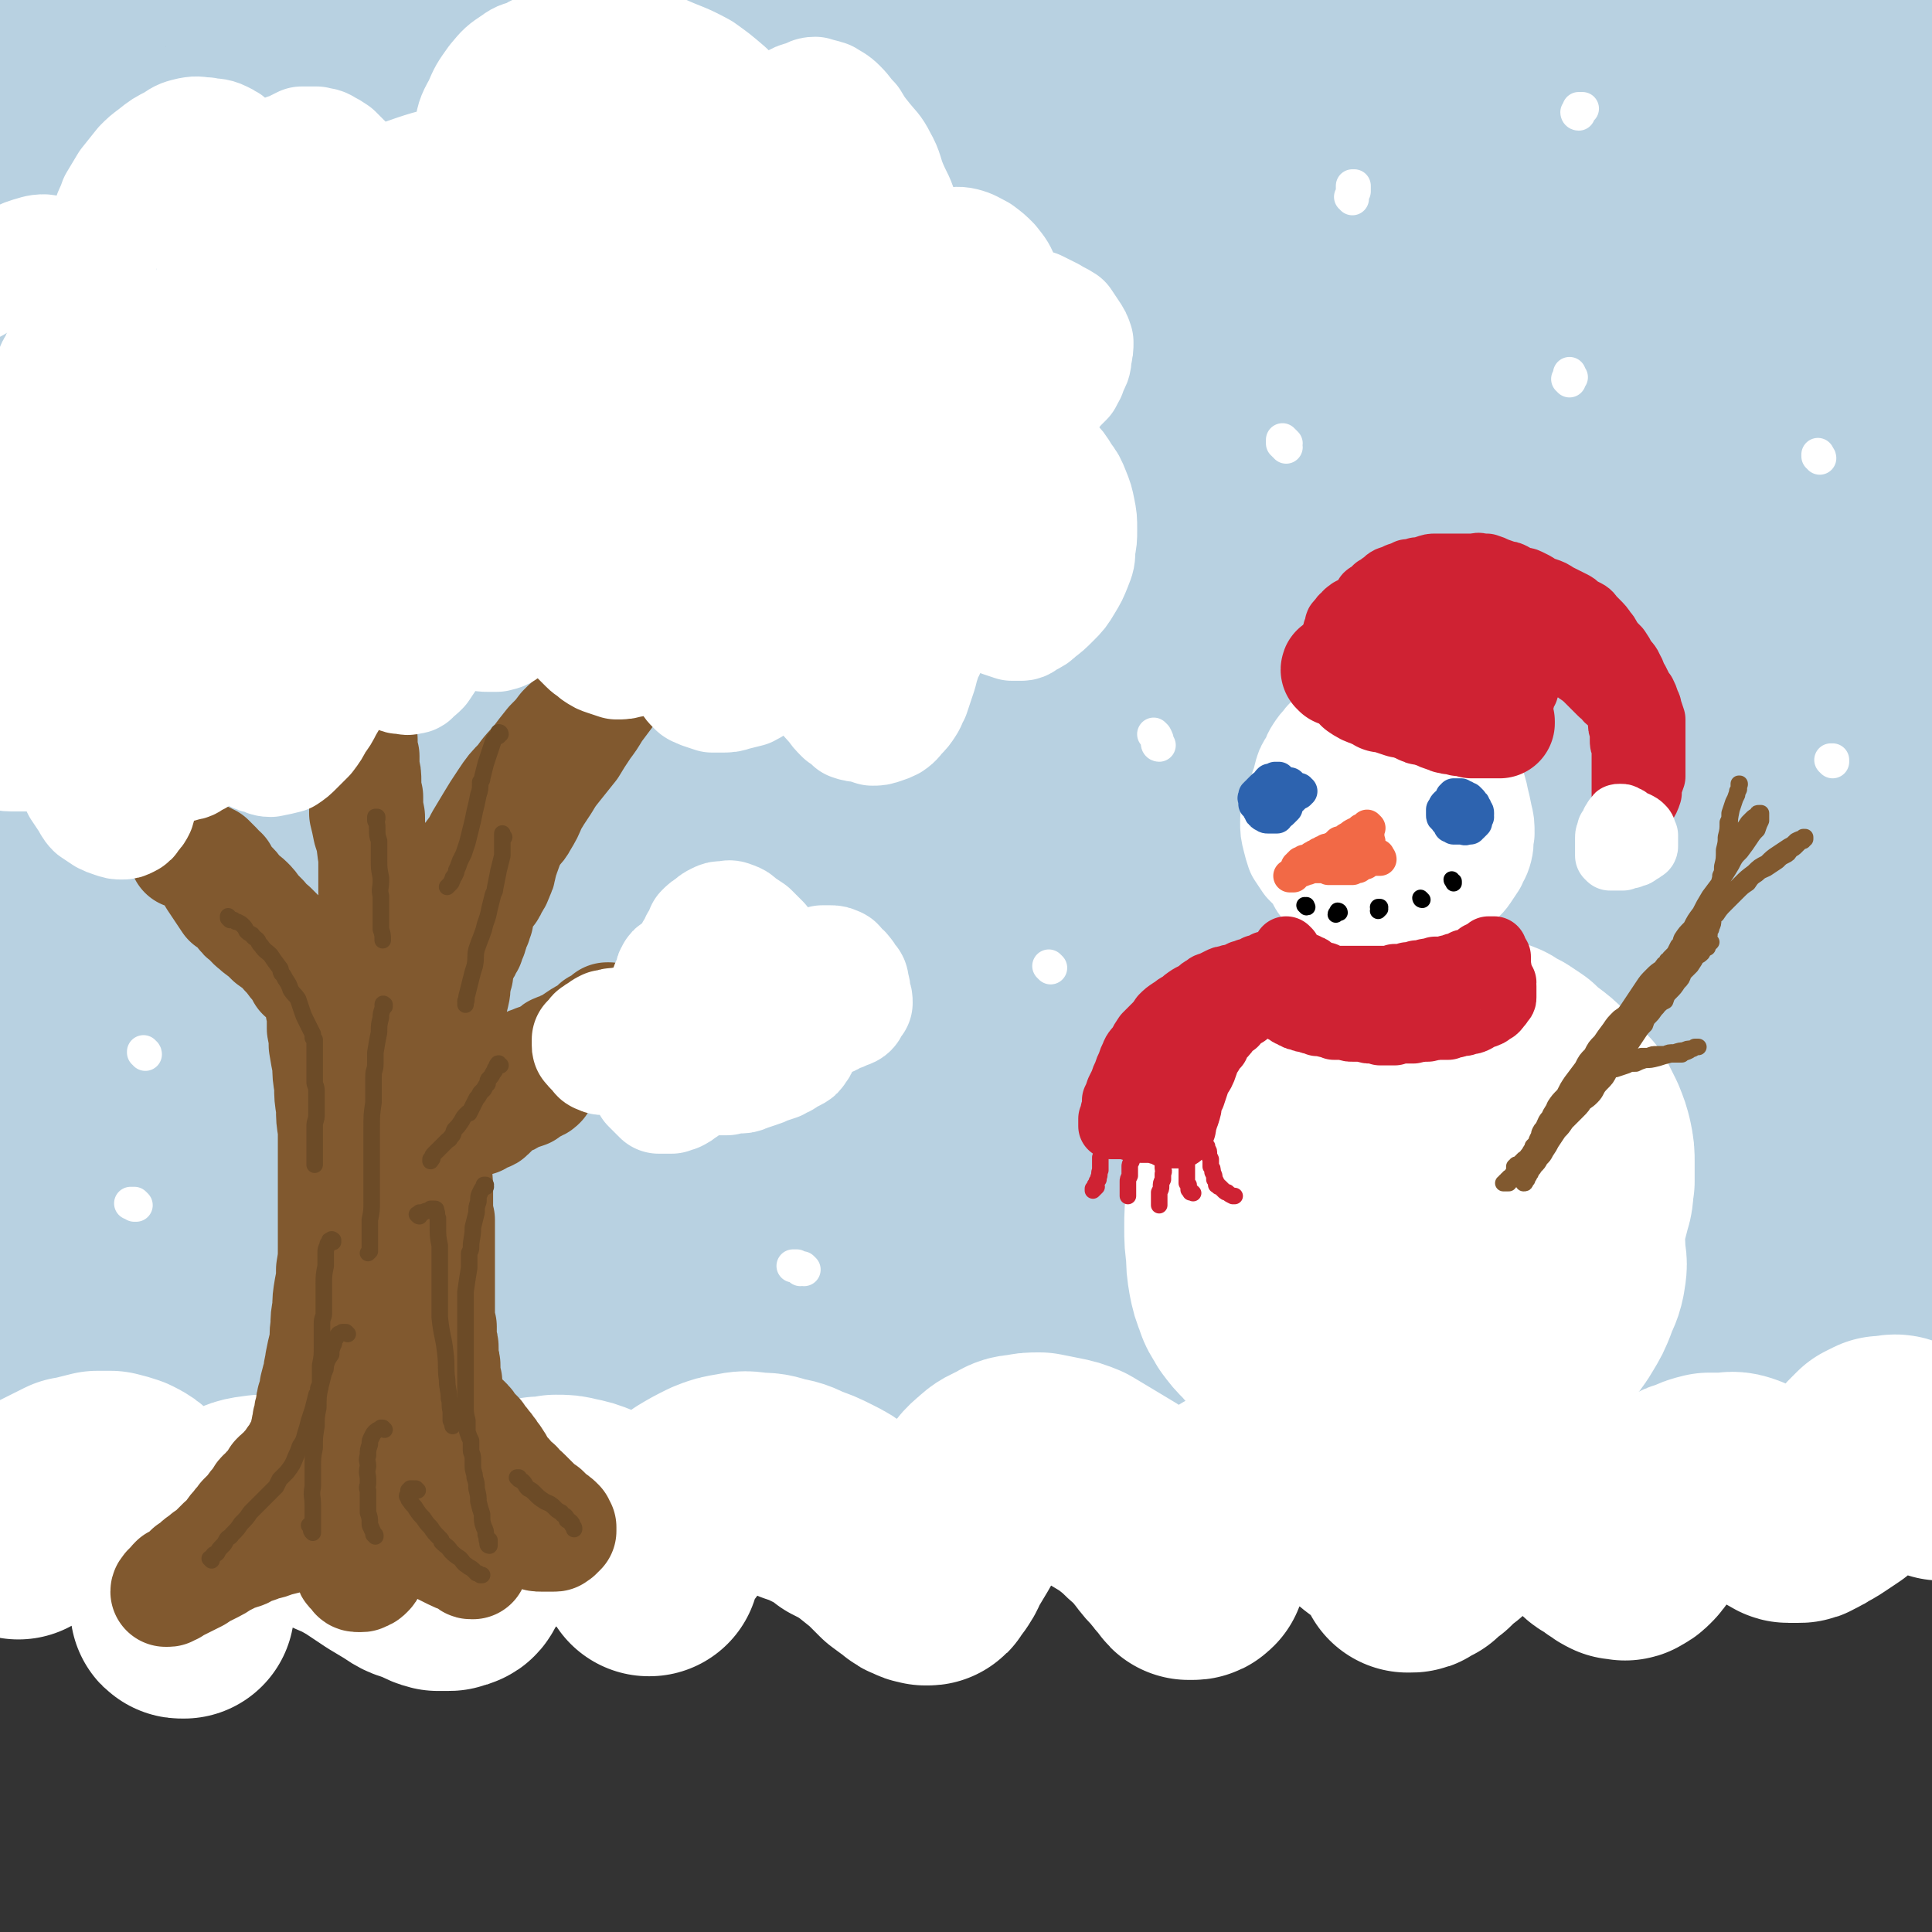 <svg viewBox='0 0 1050 1050' version='1.1' xmlns='http://www.w3.org/2000/svg' xmlns:xlink='http://www.w3.org/1999/xlink'><rect x="0" y="0" width="1050" height="1050" fill="#333333" stroke="none"/><g fill='none' stroke='rgb(184,209,225)' stroke-width='120' stroke-linecap='round' stroke-linejoin='round'><path d='M101,336c0,0 -1,-1 -1,-1 0,0 0,0 0,-1 -1,-1 -1,-1 -3,-2 -2,-3 -2,-3 -4,-5 -3,-3 -3,-3 -6,-5 -3,-2 -3,-2 -6,-4 -2,-2 -2,-2 -4,-4 -1,-1 -1,-1 -2,-2 -1,-1 -1,-1 -2,-2 -1,-1 -1,-1 -1,-3 -1,-3 -1,-3 -2,-5 -1,-3 -1,-3 -1,-6 -1,-3 -1,-3 -2,-6 -1,-4 -1,-4 -2,-8 -1,-4 -1,-4 -3,-8 -2,-5 -2,-5 -3,-10 -3,-6 -2,-6 -5,-12 -2,-7 -3,-6 -5,-13 -2,-7 -2,-7 -4,-14 -2,-7 -2,-7 -4,-14 -2,-8 -2,-8 -4,-15 -1,-7 -1,-7 -3,-15 -1,-7 -1,-7 -3,-14 -1,-6 -1,-6 -2,-13 -1,-5 -1,-5 -2,-11 -1,-6 -1,-6 -2,-11 -1,-5 -1,-5 -2,-9 0,-4 0,-4 -1,-8 -1,-3 -1,-3 -1,-6 -1,-3 -1,-3 -2,-6 0,-3 0,-3 0,-5 -1,-3 -1,-3 -1,-6 0,-2 0,-2 0,-5 1,-3 1,-2 2,-5 0,-2 0,-2 1,-4 0,-2 0,-2 1,-4 1,-2 1,-2 2,-4 0,-1 0,-1 1,-2 1,-2 1,-2 2,-3 0,-1 0,-2 0,-3 1,-1 1,-1 1,-3 0,-1 0,-1 0,-3 0,-2 0,-2 1,-4 0,-2 0,-2 0,-3 1,-2 1,-2 1,-4 0,-2 0,-2 0,-4 1,-1 1,-1 1,-2 0,-1 0,-1 0,-3 0,0 0,-1 -1,-1 0,-1 -1,-1 -2,-2 -1,0 -1,0 -2,0 -2,-1 -2,-1 -3,-2 -2,0 -2,0 -3,-1 -2,-1 -2,-1 -3,-2 -2,-1 -2,-1 -3,-1 -1,-1 -1,-1 -2,-2 -1,-1 -1,-1 -2,-1 0,-1 0,-1 -1,-1 -1,0 -1,0 -1,0 -1,0 -1,0 -1,1 -1,0 -1,0 -1,1 0,2 0,2 -1,4 0,1 0,1 0,3 1,0 1,0 1,1 1,2 1,2 2,3 1,2 1,2 3,3 2,1 2,0 3,1 3,1 3,1 5,2 3,1 3,1 6,1 4,1 4,1 8,1 4,0 4,0 8,0 4,0 4,0 7,0 7,0 7,0 14,0 4,0 4,1 9,1 8,0 8,0 16,0 5,0 5,0 10,0 6,0 6,0 13,1 8,0 8,0 15,0 8,0 8,0 17,0 16,1 16,1 32,1 9,0 9,0 18,0 8,0 8,1 16,1 7,0 7,0 14,0 7,0 7,0 14,0 9,0 9,0 19,0 9,-1 9,-1 19,-1 6,-1 6,-1 12,-1 10,-1 10,-1 20,-1 8,-1 8,-1 16,-1 8,0 8,0 16,-1 9,0 9,0 17,0 9,0 9,-1 18,-1 6,0 6,0 13,0 10,0 10,0 20,0 5,1 5,1 10,1 9,1 9,1 17,2 7,1 7,1 13,2 7,1 7,1 14,1 8,1 8,1 15,1 9,0 9,0 18,0 8,0 8,0 17,0 9,0 9,0 17,0 9,0 9,0 17,0 7,0 7,0 14,0 6,0 6,0 11,0 9,0 9,0 19,0 6,0 6,0 13,-1 7,0 7,0 13,-1 7,0 7,0 13,-1 7,0 7,0 13,-1 4,-1 4,-1 9,-1 7,-1 7,-1 14,-2 5,0 5,0 10,-1 7,-1 7,-1 13,-1 8,-1 8,-1 16,-2 6,0 6,0 12,0 6,0 6,0 12,0 5,0 5,0 10,0 5,0 5,1 9,1 7,1 7,0 13,1 5,0 5,0 9,0 7,0 7,0 14,0 5,0 5,0 10,0 5,0 5,0 10,-1 4,0 4,0 8,0 4,-1 4,-1 9,-1 5,0 5,0 11,-1 4,0 4,0 9,-1 6,-1 6,-1 13,-1 7,-1 7,-1 14,-1 8,-1 8,-1 16,-2 4,0 4,0 7,0 4,-1 4,-1 8,-1 5,0 5,0 9,0 4,0 4,0 8,-1 6,0 6,0 12,0 3,-1 3,-1 7,-1 6,0 6,0 11,-1 5,0 5,0 10,-1 5,-1 5,-1 10,-2 5,-1 5,-1 10,-2 5,-1 5,-1 11,-2 4,0 4,0 8,-1 6,-1 6,-1 13,-2 3,0 3,0 7,-1 6,-1 6,-1 12,-1 4,-1 4,-1 8,-1 4,-1 4,0 8,-1 4,0 4,0 7,-1 3,0 3,0 6,-1 2,0 2,0 3,0 2,0 2,0 3,0 1,1 1,1 2,1 1,1 0,1 1,2 0,1 0,1 0,1 -1,1 -1,1 -1,2 -1,2 -1,2 -2,3 -1,2 -1,2 -2,4 -2,3 -2,3 -4,6 -1,3 -1,3 -2,7 -2,5 -2,5 -4,10 -2,5 -2,5 -4,11 -2,6 -2,6 -3,12 -2,6 -2,6 -4,13 -1,5 -1,5 -2,9 -2,8 -2,8 -4,16 -1,7 -1,7 -1,13 -1,6 -1,6 -2,11 0,6 0,6 0,12 -1,5 -1,5 -1,11 0,5 0,5 -1,10 0,6 0,6 0,11 0,6 0,6 0,11 0,6 0,6 0,12 0,6 1,6 1,12 1,4 0,4 1,9 0,8 1,8 1,16 1,7 1,7 1,14 0,7 0,7 0,13 1,7 1,7 1,14 1,5 1,5 1,10 0,7 0,7 0,13 0,9 0,9 0,18 -1,7 -1,7 -1,14 0,6 0,6 -1,13 0,7 0,7 -1,14 0,7 0,7 -1,13 0,7 -1,7 -1,13 -1,6 -1,6 -1,12 -1,6 -1,6 -1,11 -1,6 -1,6 -1,11 0,5 0,5 0,10 0,4 0,4 0,9 0,4 0,4 0,8 0,4 0,4 1,8 0,4 0,4 1,8 0,4 0,4 0,7 0,4 1,4 1,8 0,4 0,4 0,8 0,4 0,4 0,7 0,4 -1,4 -1,8 0,3 0,3 -1,7 0,3 0,3 0,7 -1,2 -1,2 -1,5 0,2 0,2 0,5 -1,2 -1,2 -1,4 0,2 0,2 0,3 0,1 0,1 0,3 -1,2 -1,2 -1,4 0,2 0,2 -1,4 0,1 0,1 -1,3 -1,2 -1,2 -2,3 0,2 0,2 -2,4 -1,2 -1,2 -3,4 -3,2 -3,2 -6,4 -2,1 -2,1 -5,2 -5,3 -5,3 -10,5 -6,2 -6,2 -11,3 -6,2 -6,2 -13,3 -7,2 -7,2 -15,3 -8,1 -8,1 -16,1 -15,2 -15,2 -30,4 -13,1 -13,1 -27,2 -12,1 -12,1 -23,2 -15,1 -15,2 -29,3 -19,2 -19,1 -38,2 -14,1 -14,1 -29,2 -12,0 -12,0 -25,1 -12,0 -12,0 -24,1 -13,0 -13,0 -25,0 -13,0 -13,0 -26,0 -13,1 -13,1 -26,1 -14,0 -14,0 -28,0 -13,0 -13,0 -27,0 -14,0 -14,0 -27,0 -14,0 -14,0 -28,1 -13,0 -13,0 -27,0 -14,0 -14,0 -27,0 -13,0 -13,0 -26,0 -12,0 -12,0 -24,0 -12,0 -12,0 -23,0 -12,0 -12,0 -23,0 -11,0 -11,0 -22,0 -11,-1 -11,-1 -22,-1 -11,-1 -11,-1 -21,-1 -10,-1 -10,-1 -21,-1 -10,-1 -10,-1 -21,-1 -9,0 -10,0 -19,0 -7,0 -7,0 -13,0 -8,0 -8,0 -16,0 -8,0 -8,0 -17,0 -8,0 -8,0 -17,0 -8,0 -8,0 -16,0 -5,0 -5,0 -11,-1 -4,0 -4,0 -9,-1 -5,-1 -5,-1 -10,-2 -6,0 -6,0 -12,-1 -6,-1 -6,-1 -13,-2 -5,0 -5,0 -10,-1 -7,0 -7,0 -14,-1 -6,0 -6,0 -11,-1 -5,0 -5,0 -10,0 -5,0 -5,0 -10,0 -4,0 -4,0 -8,0 -3,0 -3,0 -6,0 -3,-1 -3,0 -6,-1 -2,0 -2,0 -4,-1 -3,-1 -3,-1 -5,-2 -3,-1 -3,-1 -5,-2 -3,-1 -3,0 -6,-1 -3,-1 -3,-1 -6,-2 -2,-1 -2,-1 -5,-3 -2,-1 -2,-1 -4,-3 -2,-2 -2,-2 -4,-4 -2,-2 -2,-2 -2,-4 -1,-3 -1,-3 -2,-6 0,-3 0,-3 0,-6 0,-5 0,-5 1,-9 2,-5 2,-5 4,-10 1,-5 0,-5 2,-10 1,-6 2,-6 3,-11 2,-5 2,-5 4,-11 1,-5 1,-5 3,-11 1,-5 1,-5 3,-11 1,-6 1,-6 2,-12 1,-6 1,-6 1,-12 1,-6 1,-6 1,-12 1,-7 0,-7 1,-13 0,-6 0,-6 0,-12 -1,-6 -1,-6 -1,-11 0,-6 0,-6 0,-12 -1,-5 -1,-5 -1,-10 -1,-6 -1,-6 -1,-11 -1,-5 -1,-5 -1,-11 0,-5 0,-6 0,-11 0,-5 1,-5 1,-9 2,-8 2,-8 4,-15 2,-6 2,-6 3,-12 2,-5 2,-5 4,-11 1,-5 2,-5 3,-10 1,-5 1,-5 2,-10 1,-4 1,-4 2,-9 1,-4 1,-4 2,-9 1,-5 1,-5 1,-9 1,-5 1,-5 2,-10 0,-5 0,-5 1,-10 0,-5 0,-5 1,-9 1,-5 1,-5 2,-10 1,-4 1,-4 2,-8 1,-3 1,-3 2,-7 1,-2 1,-2 3,-5 1,-3 1,-3 2,-5 2,-2 2,-2 3,-4 2,-2 2,-2 4,-4 1,-2 1,-2 2,-4 1,-1 1,-1 1,-2 1,-1 1,-1 0,-2 0,0 -1,0 -1,0 -2,0 -3,0 -4,1 -2,1 -2,2 -3,3 -2,2 -3,2 -4,5 -2,3 -2,3 -3,7 -1,4 -1,4 -2,8 0,4 0,4 -1,9 0,4 0,4 0,8 0,2 0,2 0,5 1,1 1,2 2,2 0,1 1,1 2,0 2,-2 2,-2 4,-4 3,-3 3,-3 6,-7 4,-4 3,-4 7,-9 5,-6 5,-6 10,-12 6,-6 6,-6 13,-13 8,-7 8,-7 17,-14 12,-9 11,-9 24,-17 23,-14 23,-14 46,-26 21,-11 22,-10 44,-18 28,-10 28,-10 57,-18 22,-5 22,-5 45,-9 21,-4 21,-4 42,-6 21,-3 21,-2 42,-4 23,-2 23,-1 45,-3 22,-1 22,0 44,-2 25,-1 25,-1 49,-3 25,-1 25,-1 51,-1 26,-1 26,-1 53,-2 28,0 28,0 55,0 29,0 29,0 57,1 25,1 25,1 49,3 18,1 18,1 36,2 16,1 16,1 31,2 12,1 12,1 24,2 11,1 11,1 21,3 10,1 10,1 21,3 9,1 10,1 19,3 7,1 7,1 14,3 4,1 4,1 8,3 2,0 3,0 3,1 0,1 -1,1 -2,2 -4,1 -4,1 -9,2 -11,3 -11,3 -22,5 -25,3 -25,3 -50,6 -33,3 -33,3 -66,6 -44,3 -44,2 -87,5 -39,3 -39,3 -79,6 -39,4 -39,4 -78,7 -40,4 -40,4 -80,9 -42,4 -42,4 -84,10 -33,5 -33,5 -65,11 -54,10 -54,10 -107,22 -30,7 -30,7 -61,14 -21,5 -21,5 -42,10 -18,4 -18,4 -35,9 -16,4 -16,4 -33,8 -15,5 -15,4 -30,9 -14,4 -14,4 -28,8 -10,2 -10,2 -20,5 -5,1 -6,1 -10,3 0,0 1,0 1,0 7,0 7,0 13,-2 12,-2 12,-2 24,-4 21,-5 21,-5 43,-9 38,-9 38,-9 76,-18 52,-13 52,-13 105,-25 51,-13 51,-13 103,-25 51,-11 51,-12 103,-21 50,-9 50,-9 101,-16 48,-5 48,-6 96,-9 45,-2 45,-2 90,-2 39,0 39,1 78,3 29,2 29,3 57,7 19,2 19,3 38,6 16,3 16,3 32,7 14,3 14,3 28,7 12,4 12,4 24,8 9,4 10,3 18,9 6,3 7,3 10,8 2,3 1,5 -1,8 -5,5 -7,4 -14,7 -16,4 -16,4 -32,7 -32,5 -32,5 -64,9 -55,6 -55,5 -109,11 -56,7 -56,7 -113,14 -55,7 -55,6 -111,13 -56,7 -56,7 -112,15 -55,7 -55,7 -110,15 -52,8 -52,8 -104,16 -39,6 -39,6 -78,12 -28,4 -28,4 -56,9 -19,3 -19,4 -39,7 -17,3 -17,3 -34,7 -15,2 -15,3 -30,6 -12,2 -12,1 -23,3 -6,1 -9,1 -11,1 -1,0 2,0 5,-1 12,-2 12,-2 23,-4 32,-6 32,-6 64,-11 54,-9 54,-10 108,-18 62,-9 62,-9 123,-16 61,-7 61,-7 122,-11 58,-4 58,-4 116,-4 54,0 54,0 108,3 47,3 47,4 94,10 38,5 38,5 76,13 25,5 25,6 49,12 19,6 19,6 38,12 12,3 12,3 24,7 6,2 6,3 12,5 4,1 4,0 7,1 1,1 2,1 3,1 0,1 -1,1 -2,0 -4,0 -4,0 -8,-1 -8,-1 -8,-1 -17,-2 -19,-3 -19,-3 -38,-4 -33,-2 -33,-2 -67,-3 -40,-1 -40,-2 -80,-2 -43,1 -43,0 -86,2 -48,3 -48,4 -97,9 -51,6 -51,6 -101,12 -51,7 -51,8 -102,16 -49,7 -49,7 -97,16 -38,6 -38,7 -76,14 -27,5 -27,5 -54,11 -20,4 -20,4 -40,8 -18,4 -18,4 -35,9 -16,3 -16,4 -31,7 -13,3 -13,3 -26,5 -8,2 -8,1 -16,2 -1,1 -3,1 -3,1 4,0 6,0 12,-1 13,-2 12,-2 25,-5 26,-5 26,-4 52,-10 47,-10 47,-10 94,-21 58,-13 58,-15 117,-27 56,-12 56,-13 112,-22 54,-10 54,-10 109,-16 52,-6 52,-7 104,-10 47,-2 48,-3 95,-2 40,1 40,1 80,6 32,4 32,4 63,13 21,5 21,6 40,15 13,6 13,7 26,14 9,6 10,6 17,13 4,4 4,4 6,9 2,4 2,4 1,8 0,3 0,4 -2,6 -2,3 -2,3 -6,5 -7,2 -7,2 -14,3 -20,3 -20,3 -39,5 -32,4 -32,3 -64,6 -37,4 -37,3 -74,7 -42,4 -42,4 -83,8 -46,5 -46,5 -92,11 -48,5 -48,5 -97,11 -49,6 -49,6 -97,12 -48,7 -48,7 -96,13 -36,6 -36,6 -72,11 -28,4 -28,5 -56,9 -20,4 -19,4 -39,7 -17,3 -17,4 -34,6 -15,2 -15,2 -30,3 -13,1 -13,1 -25,2 -8,0 -9,1 -15,0 -2,0 -2,-3 0,-4 6,-3 7,-3 14,-5 19,-6 19,-5 37,-10 36,-10 36,-11 72,-20 54,-13 54,-14 108,-26 55,-11 55,-12 110,-20 54,-8 54,-8 108,-13 52,-4 52,-4 105,-5 50,-1 50,-1 101,2 46,2 46,3 92,9 40,5 40,6 80,14 29,6 29,6 57,14 18,5 18,5 36,11 11,4 11,4 21,9 8,4 8,4 15,9 5,3 6,3 10,7 3,2 4,2 6,6 0,2 0,3 -1,4 -4,2 -5,1 -10,2 -9,1 -9,1 -18,2 -22,2 -22,2 -45,4 -38,4 -38,3 -76,7 -40,3 -40,4 -79,7 -41,4 -41,4 -82,7 -42,3 -42,3 -84,6 -43,4 -43,4 -85,7 -42,4 -42,4 -84,8 -39,4 -39,4 -78,8 -35,4 -35,4 -70,8 -27,4 -27,4 -55,7 -19,2 -19,2 -37,4 -15,2 -15,3 -30,4 -12,1 -12,1 -23,1 -5,0 -8,0 -10,-1 -1,-1 1,-2 3,-3 5,-2 5,-1 11,-3 11,-3 11,-3 22,-6 24,-7 24,-7 47,-14 37,-11 36,-11 73,-21 41,-11 41,-12 82,-21 45,-9 45,-9 90,-15 47,-7 47,-7 94,-10 45,-3 45,-2 91,-2 40,0 40,1 79,2 33,1 33,1 65,3 25,2 25,2 50,4 16,1 16,1 32,2 8,1 8,1 17,1 7,0 7,0 14,-1 6,-1 6,-1 11,-4 4,-2 3,-2 6,-6 4,-4 4,-4 8,-9 5,-7 5,-7 9,-14 6,-8 6,-8 12,-17 6,-9 7,-9 12,-19 6,-10 6,-10 11,-21 5,-11 5,-12 9,-23 4,-13 4,-13 7,-25 3,-13 3,-13 5,-27 1,-13 1,-13 1,-27 0,-13 1,-13 0,-26 -2,-12 -2,-12 -5,-23 -2,-9 -2,-9 -5,-18 -2,-7 -2,-7 -4,-14 -1,-4 -2,-4 -3,-9 0,-2 -1,-2 0,-4 1,-1 1,-1 2,-1 2,0 3,0 4,1 2,2 2,2 4,5 2,5 2,5 3,9 1,7 1,7 1,14 0,9 0,9 -2,18 -2,9 -2,9 -5,18 -4,9 -4,9 -8,18 -3,8 -3,8 -7,15 -3,6 -3,6 -6,11 -2,2 -2,2 -4,5 0,1 0,1 -1,2 0,0 1,1 1,0 0,0 1,0 1,-1 1,-1 1,-1 2,-2 1,-2 1,-2 2,-4 2,-3 1,-3 2,-5 2,-4 2,-4 3,-7 1,-5 0,-5 1,-9 2,-5 2,-5 3,-9 1,-5 1,-5 2,-9 1,-5 1,-5 2,-9 2,-3 2,-3 4,-6 2,-2 2,-3 4,-4 2,-1 3,-1 5,-1 3,-1 3,-1 6,-1 3,1 3,1 5,2 3,1 3,1 5,3 1,2 1,3 2,5 1,3 2,3 2,5 0,4 1,4 -1,7 -1,4 -2,4 -4,7 -4,5 -4,5 -9,9 -5,6 -5,6 -12,11 -7,6 -7,5 -15,11 -10,7 -10,8 -21,15 -19,12 -19,13 -39,24 -22,13 -22,13 -44,23 -26,11 -26,11 -52,20 -21,7 -21,7 -42,11 -21,5 -21,5 -42,8 -20,3 -20,3 -41,4 -22,2 -22,1 -44,2 -23,1 -23,1 -46,2 -24,0 -24,0 -47,1 -23,1 -23,1 -45,3 -23,1 -23,1 -46,4 -22,2 -22,2 -44,5 -22,4 -21,4 -43,8 -20,5 -20,5 -40,10 -19,4 -19,4 -37,10 -16,4 -16,4 -32,9 -10,4 -10,4 -20,7 -12,5 -12,5 -23,9 -13,5 -13,5 -25,10 -9,4 -9,4 -18,8 -5,3 -5,3 -10,7 -6,3 -6,3 -12,7 -6,4 -6,4 -12,9 -7,5 -7,5 -13,10 -5,5 -6,5 -11,11 -5,5 -5,5 -9,10 -5,5 -5,5 -9,10 -3,4 -3,4 -6,8 -3,4 -3,4 -6,7 -3,3 -3,3 -6,6 -2,3 -2,3 -5,6 -3,3 -3,3 -6,6 -3,3 -3,3 -6,5 -2,3 -2,3 -5,5 -2,2 -3,2 -5,4 -2,1 -2,2 -4,3 -2,2 -2,1 -4,3 -2,1 -2,0 -4,1 -1,1 -1,1 -3,2 -1,1 -1,1 -3,1 -1,1 -1,1 -2,1 -1,1 -1,1 -2,2 -2,2 -2,2 -3,3 -2,2 -2,2 -3,4 -1,3 -1,3 -3,6 -1,3 -1,3 -2,6 -2,4 -1,4 -2,7 -1,4 -1,4 -2,9 -1,4 0,4 -1,8 0,5 -1,5 -1,10 0,5 0,5 -1,9 0,5 0,5 0,10 0,4 0,4 -1,9 0,4 0,4 0,8 0,4 0,4 0,8 0,4 0,4 0,7 0,3 0,3 0,6 0,3 0,3 1,5 0,2 1,2 1,4 1,2 1,2 2,4 1,1 1,1 3,2 0,2 0,2 1,3 1,1 1,1 3,2 1,1 1,1 2,2 2,1 2,1 3,1 2,0 2,0 5,0 3,0 3,0 6,0 4,0 4,0 8,0 5,0 5,0 9,0 6,-1 6,-1 11,-2 7,0 7,0 13,0 7,0 7,-1 14,-1 8,0 8,0 16,0 8,-1 8,-1 16,-1 14,0 14,0 28,-1 15,0 15,0 30,0 12,0 12,0 24,-1 11,0 11,0 22,0 15,0 15,0 30,-1 14,0 14,0 27,-1 12,0 12,0 23,-1 12,-1 12,0 23,-1 12,-1 12,-1 24,-1 12,-1 12,-1 25,-2 12,0 12,0 25,-1 13,-1 13,-1 26,-2 14,-1 14,-1 27,-1 12,-1 12,-1 24,-2 12,0 12,0 24,0 11,0 11,-1 23,-1 11,0 11,0 22,-1 10,0 10,0 20,0 11,-1 11,-1 21,-1 11,0 11,0 23,0 11,-1 11,-1 23,-1 12,0 12,0 24,0 11,-1 11,-1 23,0 11,0 11,0 23,0 11,1 11,1 23,1 11,1 11,1 22,1 11,1 11,1 21,1 10,1 10,1 20,1 9,0 9,0 17,1 6,0 6,0 12,0 6,0 6,0 12,0 8,0 8,0 15,0 7,0 7,0 14,0 8,0 8,0 15,0 6,0 6,0 12,0 5,0 5,0 11,0 3,1 3,0 6,0 3,0 3,1 6,0 4,0 4,1 8,0 4,0 4,0 8,-1 5,-1 5,-1 10,-2 4,-1 4,-1 9,-2 4,-1 4,-1 9,-3 3,-1 3,-1 7,-2 2,-1 2,-1 5,-2 2,-1 2,-1 4,-2 1,-1 1,-2 2,-3 2,-2 2,-2 3,-3 2,-2 2,-2 3,-4 2,-2 2,-2 4,-4 2,-3 2,-3 4,-5 2,-3 2,-3 4,-5 2,-2 2,-2 4,-4 2,-2 2,-2 4,-4 2,-2 3,-2 4,-4 2,-3 2,-3 4,-5 1,-3 1,-3 1,-6 1,-4 2,-4 2,-8 0,-6 0,-6 0,-12 0,-8 0,-8 0,-16 0,-9 0,-9 0,-18 -1,-9 -1,-9 -1,-18 0,-9 0,-9 0,-18 0,-9 0,-9 1,-17 0,-8 0,-8 1,-16 0,-6 0,-6 1,-12 0,-5 0,-5 1,-9 1,-3 1,-3 1,-5 1,-1 1,-1 1,-3 0,0 0,-1 0,0 0,0 0,1 0,1 -1,3 -1,3 -1,5 -1,4 -1,4 -2,9 0,6 0,6 -1,13 0,8 0,8 -1,17 0,9 0,9 0,18 0,9 0,9 1,18 0,9 0,9 1,18 1,8 1,8 2,16 1,7 1,7 2,13 1,6 1,6 2,11 1,5 1,5 1,9 1,4 0,4 0,8 0,2 0,2 0,4 0,2 0,2 0,4 0,1 0,1 0,2 0,0 0,0 0,0 -1,0 -1,0 -1,0 0,-2 0,-2 0,-3 0,-2 0,-2 1,-5 0,-3 0,-3 0,-7 1,-4 0,-4 1,-8 0,-4 0,-4 1,-9 0,-3 0,-3 0,-7 0,-2 0,-2 0,-5 0,-1 0,-1 0,-2 0,0 0,-1 0,0 0,0 1,0 1,1 0,2 0,2 0,4 0,3 0,3 0,6 0,4 0,4 0,8 -1,5 -1,5 -1,9 -1,5 -1,5 -2,10 -2,5 -2,5 -4,9 -2,5 -2,5 -4,9 -2,4 -2,4 -4,8 -3,4 -3,4 -6,8 -2,3 -2,3 -4,6 -3,3 -3,3 -5,6 -3,3 -3,3 -5,5 -3,1 -3,2 -6,3 -3,2 -3,1 -7,3 -4,1 -4,1 -9,2 -6,1 -6,1 -12,1 -9,1 -9,1 -19,1 -17,0 -17,-1 -34,-2 -15,-2 -15,-2 -30,-4 -12,-2 -12,-2 -25,-4 -17,-3 -17,-3 -34,-7 -14,-2 -14,-2 -28,-5 -12,-2 -12,-2 -24,-5 -13,-2 -13,-2 -27,-4 -14,-2 -14,-2 -28,-3 -15,-1 -15,-1 -31,-3 -17,-1 -17,-1 -34,-2 -19,-1 -19,-1 -39,-2 -21,-2 -21,-2 -42,-3 -22,-1 -22,-1 -43,-2 -22,-2 -22,-2 -43,-4 -20,-2 -20,-2 -41,-4 -19,-2 -19,-2 -38,-3 -20,-2 -20,-1 -40,-2 -22,0 -22,0 -43,1 -22,1 -22,1 -43,3 -13,1 -13,1 -27,2 -14,1 -14,1 -29,2 -15,0 -15,0 -30,1 -11,0 -11,0 -22,0 -11,0 -11,0 -22,0 -13,0 -13,0 -25,0 -13,0 -13,0 -27,0 -12,-1 -12,-1 -25,-2 -11,-1 -11,0 -22,-2 -10,-1 -10,-1 -19,-2 -7,-1 -7,-1 -14,-2 -4,-1 -4,-1 -7,-3 -1,0 -2,-1 -1,-2 0,-1 1,-1 3,-2 5,-2 5,-2 10,-3 10,-3 10,-3 21,-5 15,-4 15,-4 29,-8 24,-5 23,-5 47,-10 35,-7 35,-8 71,-13 35,-6 36,-7 72,-10 32,-2 32,-2 64,-2 26,0 26,0 52,2 26,1 26,1 51,3 25,2 25,3 50,6 25,3 25,3 51,6 25,3 25,3 50,6 25,3 25,3 51,6 24,3 24,4 49,7 22,3 22,3 44,6 20,2 20,2 41,4 19,2 19,1 38,2 16,1 16,1 32,1 11,0 11,0 22,-2 14,-1 13,-2 27,-4 10,-2 10,-2 21,-4 7,-1 7,-2 14,-3 7,-2 7,-2 13,-4 7,-2 7,-2 14,-4 6,-1 6,-1 13,-3 5,-2 5,-2 11,-4 4,-1 4,-1 8,-2 2,-1 2,-2 5,-3 1,-1 1,-1 3,-1 1,-1 1,-1 1,-1 0,0 0,0 1,0 0,0 0,0 0,0 -1,0 -1,0 -1,0 -2,1 -2,1 -3,1 -4,1 -4,1 -8,2 -5,1 -5,2 -11,3 -13,3 -13,3 -26,6 -19,3 -19,4 -38,6 -17,3 -17,3 -35,4 -25,2 -25,2 -51,2 -19,1 -19,1 -38,1 -15,0 -16,0 -31,-1 -10,-1 -10,-1 -21,-3 -8,-1 -8,-1 -16,-3 -4,-1 -4,-1 -8,-2 -1,-1 -2,-1 -2,-2 0,-1 1,-1 2,-1 2,0 2,0 4,0 1,0 1,0 2,0 2,1 2,1 3,2 1,1 1,2 3,3 2,2 2,2 4,3 3,2 3,2 6,4 4,2 4,2 7,5 2,1 2,2 4,3 '/></g>
<g fill='none' stroke='rgb(255,255,255)' stroke-width='120' stroke-linecap='round' stroke-linejoin='round'><path d='M10,831c0,-1 -1,-1 -1,-1 0,-1 1,0 1,0 0,0 0,0 -1,0 0,-1 0,-1 0,-1 -1,0 -1,0 -1,-1 0,0 0,0 -1,-1 0,0 0,0 1,-1 0,-1 1,-1 2,-2 2,-1 2,-1 4,-2 3,-2 3,-2 6,-4 4,-2 4,-2 8,-4 4,-2 4,-2 8,-4 2,-1 2,-1 4,-2 2,0 3,0 5,-1 4,-1 4,-1 8,-2 3,0 3,0 7,0 4,1 4,1 7,2 4,2 4,2 7,5 3,3 3,3 6,6 3,4 3,4 6,9 3,4 3,4 6,9 2,5 2,5 4,10 1,4 2,4 3,9 1,3 1,3 1,7 1,3 1,4 1,7 0,1 0,1 -1,3 0,1 0,1 0,2 -1,0 -1,0 -1,0 -1,0 -1,0 -1,-1 0,-2 0,-2 0,-4 1,-3 1,-3 1,-5 2,-4 2,-4 3,-8 2,-5 2,-5 4,-10 2,-4 3,-4 6,-9 3,-4 3,-4 7,-8 3,-3 3,-4 8,-6 7,-4 7,-4 15,-5 8,0 8,0 16,1 7,2 6,2 13,5 7,2 7,3 13,6 7,3 7,3 14,7 6,4 6,4 12,8 5,3 5,3 10,6 4,3 5,3 9,4 5,2 5,3 9,4 3,0 3,0 5,0 2,0 2,0 3,-1 2,0 2,0 3,-2 1,-2 1,-2 2,-4 2,-3 2,-3 4,-5 2,-3 2,-3 4,-6 2,-3 2,-3 5,-6 3,-3 2,-3 5,-6 4,-2 4,-2 8,-4 4,-2 4,-3 8,-4 4,-1 4,-1 8,-2 5,0 5,0 9,-1 5,0 5,0 9,1 5,1 5,1 10,3 4,2 5,2 9,5 4,3 4,3 8,7 4,3 4,3 7,7 2,3 2,3 5,6 1,1 1,1 2,2 0,1 0,1 1,2 0,0 0,0 0,0 0,0 -1,0 0,0 0,-1 0,-1 0,-2 0,-2 0,-2 1,-4 2,-3 2,-2 3,-5 3,-4 3,-4 6,-8 3,-5 2,-5 6,-9 4,-4 4,-4 9,-8 5,-3 5,-3 11,-6 5,-2 5,-2 11,-3 5,-1 5,-1 11,0 6,0 6,0 12,2 6,1 6,1 12,4 6,2 6,2 12,5 6,3 6,3 11,7 6,3 6,3 12,7 5,4 5,4 10,8 4,4 4,4 8,8 4,3 4,3 7,5 2,2 2,2 5,3 1,1 1,0 3,1 0,0 0,0 1,0 1,0 1,0 1,-1 2,-2 2,-2 4,-5 2,-3 1,-3 3,-6 3,-5 3,-5 6,-10 3,-5 3,-6 6,-11 3,-5 3,-5 7,-10 4,-5 3,-5 8,-9 3,-3 4,-3 8,-5 4,-2 4,-3 9,-3 4,-1 4,-1 9,-1 5,1 5,1 10,2 5,1 5,1 10,3 5,3 5,3 10,6 5,3 5,3 10,6 5,3 5,3 10,7 4,3 4,4 9,8 4,4 4,4 8,9 3,4 3,4 7,8 2,3 2,3 5,6 1,1 1,2 2,3 1,0 1,0 2,0 1,0 1,0 2,-1 0,-2 0,-2 0,-5 1,-3 1,-3 2,-6 1,-3 1,-3 3,-7 1,-4 1,-4 3,-7 3,-4 3,-4 6,-7 4,-3 5,-3 9,-6 6,-2 6,-2 12,-3 6,-2 6,-1 12,-2 6,0 6,0 11,1 6,1 6,1 11,3 6,2 6,2 11,4 4,3 4,3 8,5 5,3 5,3 8,6 4,3 4,3 8,6 2,3 3,3 5,6 2,2 2,2 3,4 1,2 1,1 2,3 1,1 1,1 1,2 1,0 1,0 1,0 2,0 2,0 3,-1 2,-1 2,-1 4,-2 3,-3 3,-3 6,-5 4,-4 4,-4 8,-7 4,-4 4,-4 9,-7 4,-3 4,-3 8,-5 3,-2 3,-2 7,-4 4,-1 4,-1 8,-2 4,-1 4,-1 8,-2 4,0 4,0 7,0 4,1 4,1 7,2 4,2 4,2 8,4 3,2 3,2 7,4 3,2 3,2 6,5 3,2 3,2 6,5 2,2 2,1 5,3 2,2 2,2 4,3 1,1 1,1 3,2 1,0 1,0 2,0 1,0 1,1 2,0 2,-1 2,-1 3,-2 2,-2 2,-2 3,-4 2,-2 2,-2 3,-4 2,-2 2,-2 3,-4 3,-2 3,-2 5,-5 3,-3 3,-3 6,-5 3,-3 3,-3 7,-6 3,-2 3,-2 7,-3 4,-2 4,-2 8,-3 4,0 4,0 8,0 3,0 4,-1 7,0 3,1 3,1 6,3 3,1 3,1 5,2 3,1 3,1 5,2 2,2 2,2 4,3 2,2 2,2 3,3 1,1 1,1 3,2 1,0 1,1 2,1 1,0 1,0 2,0 1,0 1,0 3,0 2,0 2,0 3,-1 3,-1 3,-1 5,-3 3,-1 3,-1 6,-3 3,-2 3,-2 6,-4 3,-2 3,-2 6,-5 2,-3 2,-3 5,-5 2,-3 2,-3 4,-5 2,-3 2,-3 4,-5 1,-1 1,-1 3,-3 2,-1 2,-1 4,-2 2,0 2,0 4,0 3,-1 3,-1 6,0 2,1 2,1 5,2 2,1 2,1 5,3 3,1 3,1 6,3 2,1 2,1 4,3 1,1 1,1 2,2 '/><path d='M801,603c0,0 -1,0 -1,-1 0,0 1,0 1,0 2,-1 2,-1 3,-2 1,-1 1,-1 3,-1 1,0 1,0 3,0 2,1 2,2 4,3 2,1 2,1 4,2 2,2 2,2 3,5 3,3 3,3 6,6 1,0 1,0 1,1 3,4 3,4 5,7 4,5 4,5 7,11 3,5 3,5 6,11 3,6 4,6 6,12 2,6 2,6 3,12 1,6 1,7 1,13 1,5 1,5 0,11 -1,5 -2,5 -4,11 -2,5 -2,5 -5,10 -3,5 -3,5 -7,9 -3,5 -3,5 -7,9 -4,4 -4,5 -9,8 -6,5 -6,5 -13,9 -5,3 -6,3 -12,5 -5,1 -5,1 -11,2 -6,1 -6,1 -12,1 -7,0 -7,0 -13,-1 -7,-1 -7,-1 -14,-4 -7,-2 -7,-2 -13,-5 -6,-3 -6,-3 -13,-5 -5,-3 -5,-3 -11,-6 -4,-2 -4,-2 -8,-4 -5,-3 -5,-3 -11,-7 -4,-3 -4,-4 -7,-7 -3,-3 -3,-3 -6,-7 -2,-4 -3,-4 -4,-8 -2,-5 -2,-5 -3,-10 -1,-6 -1,-6 -1,-12 -1,-7 -1,-7 -1,-14 0,-7 0,-7 1,-15 1,-8 1,-8 2,-16 2,-8 2,-8 4,-16 3,-7 2,-7 5,-14 3,-6 3,-6 7,-12 3,-5 3,-5 6,-10 4,-4 4,-5 9,-8 5,-4 5,-4 11,-7 6,-2 6,-2 12,-3 6,-2 6,-2 13,-3 6,-1 6,-1 12,-1 6,-1 6,-1 12,0 7,0 7,0 13,0 6,1 6,1 13,2 5,1 5,1 11,3 6,2 6,2 11,4 3,2 3,2 7,4 3,2 3,2 6,4 3,3 3,3 7,6 4,3 4,3 7,6 3,4 3,4 7,7 3,4 3,4 6,7 2,4 2,4 4,8 2,5 2,5 3,9 1,5 1,5 1,10 0,5 0,5 0,10 -1,5 0,6 -2,11 -1,5 -1,5 -3,10 -1,5 -2,5 -4,10 -3,5 -3,5 -6,9 -2,4 -2,4 -6,7 -3,3 -3,3 -7,6 -3,2 -3,2 -7,4 -6,2 -6,2 -13,3 -6,1 -6,1 -12,2 -6,0 -6,0 -11,-1 -6,-1 -6,-1 -11,-3 -6,-2 -6,-2 -11,-4 -5,-2 -5,-2 -10,-5 -4,-3 -5,-3 -8,-6 -4,-3 -3,-4 -6,-7 -2,-4 -2,-4 -3,-8 -1,-4 -1,-4 -2,-9 0,-5 0,-5 0,-10 -1,-5 -1,-5 0,-10 0,-5 0,-5 2,-10 1,-5 1,-5 3,-10 2,-4 2,-4 4,-7 2,-2 3,-3 6,-4 3,-1 3,-1 6,-1 4,0 4,-1 8,0 4,1 4,2 7,4 4,2 4,2 7,4 4,3 4,3 6,7 2,3 2,4 3,7 1,5 1,5 2,9 0,4 0,4 0,7 0,2 0,3 -1,5 -1,1 -1,1 -3,2 -2,1 -2,1 -4,2 -3,1 -3,1 -6,1 -2,1 -2,1 -5,1 -3,0 -3,0 -5,0 -3,0 -3,0 -5,0 -2,0 -2,0 -4,0 -3,-1 -3,-1 -5,-1 -2,0 -2,0 -3,0 '/></g>
<g fill='none' stroke='rgb(255,255,255)' stroke-width='60' stroke-linecap='round' stroke-linejoin='round'><path d='M741,425c0,-1 -1,-1 -1,-1 0,0 0,0 1,0 0,0 0,0 1,-1 1,-2 0,-2 2,-4 1,-1 1,-1 2,-2 1,-1 1,-1 2,-2 1,-1 2,-1 3,-2 2,0 2,0 4,-1 2,0 2,0 4,0 3,0 3,0 5,0 1,0 1,0 1,0 2,0 2,0 4,1 2,1 2,1 4,3 1,2 1,3 2,5 2,4 2,4 3,7 1,4 1,4 2,8 1,5 1,5 2,9 1,5 1,5 2,10 0,4 0,4 1,8 0,4 0,4 0,8 -1,3 -1,3 -3,5 -1,2 -1,3 -3,4 -2,2 -3,1 -6,2 -3,1 -3,1 -7,2 -3,1 -3,1 -7,2 -3,0 -3,0 -7,0 -3,0 -3,0 -6,0 -4,0 -4,0 -7,-1 -4,-1 -4,-1 -8,-3 -4,-2 -4,-2 -7,-4 -4,-2 -4,-2 -7,-4 -3,-3 -3,-3 -6,-6 -2,-3 -2,-3 -4,-6 -1,-3 -1,-3 -2,-7 -1,-4 -1,-4 -1,-8 0,-3 0,-3 1,-7 1,-4 1,-4 3,-7 1,-4 1,-4 3,-8 2,-4 3,-4 5,-7 3,-4 3,-4 6,-7 3,-3 3,-3 6,-5 3,-3 3,-3 6,-5 3,-1 3,-1 7,-2 4,-1 4,-1 7,-1 4,-1 4,-1 7,-1 4,0 4,-1 8,0 3,0 3,0 7,2 3,1 3,1 6,3 3,2 3,2 6,4 3,3 3,3 6,6 3,3 3,3 5,6 3,4 3,4 5,8 2,4 2,4 3,9 1,4 1,4 2,9 1,4 1,4 1,9 -1,4 0,4 -1,8 -1,4 -2,4 -3,7 -2,3 -2,3 -4,6 -2,3 -3,3 -6,6 -3,2 -3,2 -7,4 -4,3 -4,2 -8,4 -4,2 -4,2 -8,3 -3,1 -3,1 -7,2 -4,1 -4,1 -8,1 -3,1 -3,1 -6,0 -4,0 -4,0 -7,-1 -3,-1 -3,-1 -6,-2 -3,-2 -4,-2 -6,-4 -3,-2 -3,-2 -5,-5 -3,-3 -3,-3 -4,-6 -2,-4 -2,-4 -3,-8 -1,-4 -1,-4 -2,-8 -1,-4 -1,-4 -2,-9 -1,-5 0,-5 -1,-10 0,-4 0,-4 0,-9 0,-5 0,-5 1,-9 1,-4 1,-4 3,-7 2,-3 1,-3 3,-6 2,-3 2,-3 4,-5 1,-2 2,-2 4,-4 2,-2 2,-2 4,-3 2,-1 1,-2 3,-2 3,-1 3,-1 6,-1 3,-1 3,-1 6,0 3,0 3,0 6,1 3,2 3,2 6,3 5,3 5,3 8,6 4,3 5,3 8,7 3,4 3,4 6,8 2,4 2,4 4,8 2,4 3,4 4,8 1,3 1,4 1,7 1,3 1,3 1,5 0,3 0,3 -1,5 0,2 -1,2 -2,4 -2,2 -2,2 -4,3 -2,2 -2,1 -4,2 -3,1 -3,1 -6,2 -3,1 -3,1 -7,2 -3,0 -3,0 -7,1 -4,0 -4,0 -7,0 -3,0 -3,0 -7,0 -2,-1 -2,-1 -5,-1 -2,-1 -2,-1 -4,-2 -2,-1 -2,-1 -3,-2 -1,-1 -1,-1 -1,-2 -1,-1 -1,-1 -1,-2 0,-2 0,-2 1,-3 1,-2 1,-2 2,-4 2,-2 2,-1 4,-3 2,-2 2,-2 4,-4 1,-1 1,-1 3,-2 2,-1 2,-1 3,-1 2,0 2,0 3,0 2,1 2,1 3,2 1,1 1,1 2,3 1,2 1,2 1,4 0,2 0,2 0,4 0,1 0,2 0,3 -1,1 -1,1 -3,2 -2,2 -2,1 -4,2 -2,1 -2,1 -5,2 -3,1 -3,1 -5,1 -3,0 -3,0 -5,0 -1,0 -2,0 -3,0 -2,-1 -2,-1 -3,-1 -1,-1 -1,-1 -1,-2 -1,0 -1,0 -1,-1 0,-1 0,-1 0,-1 0,-1 0,-1 0,-2 0,0 0,0 1,-1 0,0 0,0 0,-1 0,0 0,0 0,0 -1,2 -1,2 -2,3 '/></g>
<g fill='none' stroke='rgb(207,34,51)' stroke-width='60' stroke-linecap='round' stroke-linejoin='round'><path d='M727,365c0,-1 0,-1 -1,-1 0,-1 1,0 1,0 0,0 0,0 1,0 0,1 0,1 1,1 0,0 0,0 1,1 1,1 1,1 2,1 2,2 2,1 4,3 2,1 1,1 3,3 3,2 3,2 6,3 2,1 2,1 5,2 1,0 1,0 1,1 2,0 2,0 5,1 3,1 3,1 6,2 2,0 2,0 5,1 2,1 2,1 5,2 1,1 1,1 3,1 3,1 3,1 6,2 2,1 2,1 5,2 2,1 3,1 5,1 3,1 3,1 5,1 2,0 2,0 4,1 3,0 3,0 6,0 2,0 2,0 3,0 2,0 2,0 3,0 1,0 1,0 2,0 0,0 0,0 1,0 0,0 0,0 0,0 0,0 -1,0 -1,-1 0,0 1,1 1,1 0,0 0,0 0,0 0,0 0,0 0,-1 0,0 0,0 0,0 0,0 0,0 0,0 0,0 0,0 0,0 0,0 0,0 0,0 0,0 0,0 0,0 0,0 0,0 0,0 0,0 -1,0 -1,0 0,0 1,0 0,0 0,0 0,0 0,0 0,-1 0,-1 -1,-1 0,0 0,0 0,0 -1,-1 -1,-1 -2,-1 -1,0 -1,0 -1,-1 -1,0 -1,0 -2,0 -1,-1 -1,-1 -2,-1 -1,0 -1,0 -3,0 -1,-1 -1,-1 -2,-1 -1,0 -1,0 -3,-1 -2,0 -2,0 -3,-1 -2,-1 -1,-1 -3,-2 -2,-1 -2,-1 -4,-1 -2,-1 -2,-1 -3,-2 -3,-1 -2,-2 -5,-3 -2,-1 -2,-1 -5,-2 -2,0 -2,-1 -4,-1 -2,-1 -2,-1 -4,-2 -2,-1 -2,-1 -5,-1 -1,0 -1,0 -3,-1 -2,0 -2,0 -3,0 -2,0 -2,0 -3,0 -1,0 -1,0 -2,0 -1,0 -1,0 -2,-1 0,0 0,0 -1,0 0,-1 0,-1 -1,-1 0,-1 0,-1 -1,-2 0,0 0,0 -1,-1 0,0 0,0 0,-1 -1,0 -1,0 -1,0 -1,-1 -1,-1 -2,-1 0,0 0,0 0,-1 0,0 0,0 -1,0 0,0 0,0 0,0 0,0 0,0 0,0 1,1 0,0 0,0 0,0 0,0 0,0 0,0 0,0 0,0 0,0 0,0 1,0 0,0 0,0 0,0 0,0 0,0 0,0 0,0 0,0 0,0 0,0 0,0 0,-1 0,0 0,1 0,1 1,0 1,0 1,0 0,0 0,0 0,0 1,0 1,0 1,0 0,0 0,0 1,1 0,1 0,1 1,1 '/></g>
<g fill='none' stroke='rgb(207,34,51)' stroke-width='36' stroke-linecap='round' stroke-linejoin='round'><path d='M728,350c-1,0 -1,0 -1,-1 -1,0 0,1 0,1 0,0 0,0 0,0 0,0 0,0 0,-1 -1,0 0,1 0,1 0,0 0,0 0,-1 0,0 0,0 0,0 -1,-1 -1,-1 -1,-1 0,-1 0,-1 0,-1 0,-1 0,-1 0,-2 0,-1 0,-1 0,-2 1,-2 1,-2 1,-3 0,-2 1,-1 1,-2 2,-2 1,-2 3,-3 1,-2 2,-2 3,-3 2,-1 2,-1 4,-2 1,-1 1,-1 3,-2 1,-1 1,-1 2,-2 0,-1 0,-1 0,-2 1,-1 1,0 2,-1 2,-2 2,-2 3,-3 2,-1 2,-1 3,-2 2,-1 2,-2 4,-3 3,-1 3,-1 5,-2 3,-1 3,-1 5,-2 2,0 2,0 5,-1 3,0 3,0 5,-1 3,-1 3,-1 5,-1 3,0 3,0 5,0 3,0 3,0 6,0 2,0 2,0 4,0 2,0 2,0 5,0 3,0 3,-1 5,0 2,0 2,0 3,0 3,1 3,1 5,2 3,1 3,1 5,2 2,0 2,0 4,1 1,1 1,1 3,2 3,1 3,0 5,1 2,1 2,1 4,2 3,2 3,2 6,3 3,1 3,1 6,3 2,1 2,1 4,2 2,1 2,1 4,2 2,1 2,1 4,3 2,1 2,1 4,2 2,1 2,2 3,3 1,1 1,1 2,2 3,3 3,3 5,6 1,1 1,1 2,3 2,3 2,3 5,6 2,3 2,3 3,5 2,3 3,3 4,6 2,3 1,3 3,6 1,2 1,2 2,4 1,2 1,2 2,3 1,2 1,2 2,5 0,1 1,1 1,3 1,3 1,3 2,6 0,3 0,3 0,5 0,2 0,2 0,4 0,3 0,3 0,7 0,2 0,2 0,4 0,3 0,3 0,6 0,3 0,3 0,5 -1,3 -1,3 -2,5 0,2 0,2 0,4 -1,3 -1,3 -3,6 -1,2 -1,2 -2,4 -1,1 -1,1 -1,3 -1,1 -1,1 -2,2 0,0 0,0 -1,1 0,0 0,1 -1,1 0,0 0,0 -1,0 0,0 0,0 -1,0 0,0 0,0 0,0 -1,0 -1,0 -1,0 0,0 0,0 0,0 0,0 0,0 0,0 0,-1 0,-1 0,-1 0,-1 0,-1 0,-2 0,-1 0,-1 0,-3 0,-1 0,-1 0,-3 0,-2 0,-2 0,-5 0,-2 0,-2 0,-5 0,-2 0,-2 0,-4 0,-2 0,-2 0,-4 0,-2 0,-2 0,-4 0,-3 0,-3 0,-5 0,-3 0,-3 0,-6 -1,-2 -1,-2 -1,-4 0,-3 0,-3 0,-5 -1,-2 -1,-2 -1,-5 0,-2 0,-2 -1,-4 0,-2 0,-2 -1,-3 -1,-2 -1,-2 -2,-3 -1,-1 -2,-1 -3,-2 -1,-1 0,-1 -1,-2 -2,-1 -2,-1 -3,-2 -1,-1 -1,-1 -2,-2 -1,-1 -1,-1 -2,-2 -1,-1 -1,-1 -2,-2 -1,-1 -1,-1 -2,-2 0,0 0,0 -1,-1 -2,-1 -1,-1 -3,-2 -1,-1 -1,-1 -2,-2 -1,-1 -1,-1 -3,-2 -1,0 -1,0 -2,-1 -1,0 -1,0 -1,0 -1,0 -1,0 -2,0 -1,0 -1,0 -2,0 -1,0 -1,0 -2,0 0,1 0,1 -1,1 -1,0 -1,0 -2,1 -1,0 -1,0 -1,0 -1,1 -1,1 -2,1 0,0 0,0 -1,0 0,1 -1,1 -1,1 -1,1 -1,1 -2,2 -1,0 -1,0 -1,1 -1,1 -1,1 -2,2 -1,2 -1,2 -2,4 0,1 0,1 0,2 -1,1 -1,1 -2,2 0,1 0,1 0,3 -1,0 -1,0 -1,1 0,0 0,0 -1,1 0,0 0,0 0,1 0,0 0,0 0,0 0,0 0,0 -1,0 0,0 0,0 0,0 0,0 0,0 0,0 0,0 0,0 0,-1 0,0 0,0 0,0 0,0 0,0 0,0 -1,0 -1,0 -1,0 0,0 0,0 0,0 0,0 0,0 0,0 0,0 0,0 0,0 0,0 0,0 0,0 0,-1 0,-1 0,-2 0,-1 0,-1 0,-2 0,-1 0,-1 0,-2 0,-2 0,-2 0,-5 0,-1 0,-1 0,-3 0,-1 0,-1 0,-3 0,-1 0,-1 0,-3 0,-1 0,-1 0,-2 0,-1 0,-1 0,-1 0,-1 0,-1 0,-2 0,-1 0,-1 -1,-1 -1,-1 -1,-1 -3,-1 -2,-1 -2,-1 -4,-2 -2,-1 -2,-1 -5,-2 -3,-1 -3,-1 -6,-2 -4,-1 -4,-1 -7,-2 -3,-1 -3,-1 -6,-1 -3,-1 -3,-1 -6,-1 -3,0 -3,0 -5,-1 -3,0 -3,0 -5,0 -1,0 -1,0 -3,-1 -1,0 -1,0 -2,0 0,0 0,0 -1,0 0,0 0,0 0,-1 -1,0 0,0 0,0 0,0 0,0 0,-1 1,0 1,0 2,-1 2,-1 2,-1 3,-1 3,-1 3,-1 6,-2 2,-1 2,-1 5,-2 3,-1 3,-1 6,-1 4,-1 4,-1 8,-1 4,0 4,-1 8,0 4,0 4,-1 7,0 3,1 4,1 6,2 2,2 2,2 4,4 1,1 1,1 2,3 1,2 2,2 2,4 1,1 1,2 2,3 1,2 1,2 1,4 0,1 0,1 0,2 0,1 -1,1 -1,1 -2,1 -2,1 -4,2 -3,1 -3,1 -6,1 -2,0 -2,0 -5,0 -3,0 -3,1 -7,0 -3,0 -3,0 -7,-1 -3,0 -3,-1 -7,-1 -3,-1 -3,-1 -6,-2 -4,-1 -4,-1 -7,-2 -3,-1 -3,-1 -6,-3 -2,-1 -2,-1 -4,-2 -1,-1 -1,-1 -2,-2 -1,0 -1,-1 -1,-1 -1,0 -1,0 -1,-1 0,0 0,0 0,0 0,-1 0,-1 1,-1 1,0 1,0 3,0 2,-1 2,-1 4,-1 2,-1 2,-1 5,-1 3,-1 3,-1 7,-1 2,0 2,0 5,0 3,0 3,0 6,1 3,0 3,1 5,2 3,2 3,1 6,3 4,2 4,3 7,5 2,2 2,2 5,4 '/></g>
<g fill='none' stroke='rgb(255,255,255)' stroke-width='36' stroke-linecap='round' stroke-linejoin='round'><path d='M886,451c0,0 -1,-1 -1,-1 0,0 1,0 1,0 0,0 0,0 0,-1 0,0 0,0 1,-1 0,0 0,0 0,0 0,0 0,0 0,0 0,0 1,0 1,0 0,0 0,0 0,0 1,0 1,0 1,0 2,1 2,1 3,2 1,1 1,1 1,2 1,1 0,1 1,2 0,1 0,1 0,1 0,2 0,2 0,3 0,1 0,1 0,2 0,0 0,1 -1,1 -1,1 -1,1 -3,2 -1,1 -1,1 -2,1 -2,1 -2,1 -3,1 -2,0 -2,0 -3,1 -2,0 -2,0 -3,0 -1,0 -1,0 -2,0 0,0 0,0 -1,0 0,0 0,0 -1,0 0,0 0,0 -1,-1 0,-1 0,-1 0,-2 0,-1 0,-1 0,-2 0,-1 0,-1 0,-2 0,-2 0,-2 0,-4 0,-2 1,-2 1,-4 1,-1 1,-1 2,-2 0,-2 0,-2 1,-3 0,0 0,-1 1,-1 0,-1 0,-1 1,-1 1,0 1,0 1,0 1,0 1,0 2,1 1,0 1,0 2,1 1,1 1,2 2,3 1,1 1,1 1,2 1,1 1,1 1,3 0,0 1,0 1,1 0,1 0,1 -1,2 0,1 0,1 -1,1 0,1 0,1 -1,1 0,1 0,1 -1,2 '/></g>
<g fill='none' stroke='rgb(242,105,70)' stroke-width='18' stroke-linecap='round' stroke-linejoin='round'><path d='M744,450c0,0 -1,-1 -1,-1 0,0 0,1 0,1 0,0 -1,0 -1,0 -1,1 -1,1 -2,1 -1,1 -1,1 -1,1 -1,1 -1,1 -2,1 -2,1 -2,1 -3,2 -2,1 -2,1 -3,2 -2,1 -2,1 -3,1 -1,1 -1,1 -2,2 -1,1 -1,1 -2,1 -1,1 -1,1 -3,1 -1,1 -1,1 -2,1 0,0 0,0 -1,1 0,0 0,0 -1,0 -1,1 -1,1 -1,1 -1,0 -1,0 -2,1 -1,0 -1,0 -1,1 -1,0 -1,0 -1,0 -1,1 -1,1 -1,1 -1,0 -1,0 -1,0 -1,0 -1,0 -1,0 0,0 0,1 -1,1 0,0 0,0 0,0 -1,0 -1,0 -1,0 0,1 0,1 0,1 -1,0 -1,0 -1,0 0,1 0,1 0,1 0,0 0,0 0,0 -1,0 -1,0 -1,0 0,1 0,1 0,1 0,0 0,0 0,1 0,0 0,0 -1,0 0,1 0,1 0,1 0,1 0,0 -1,1 0,0 0,0 0,0 -1,0 -1,0 -1,1 0,0 0,-1 0,0 -1,0 0,0 0,0 -1,0 -1,0 -1,0 0,0 0,0 0,0 0,0 0,0 0,0 0,0 0,0 0,0 1,0 0,0 0,0 0,0 0,0 0,0 0,0 0,0 0,0 0,0 0,0 1,0 0,0 0,0 0,0 0,0 0,0 1,0 0,0 0,-1 0,-1 1,0 1,0 1,0 1,-1 1,-1 1,-1 1,-1 1,-1 2,-1 1,0 1,0 2,-1 1,0 1,0 1,0 1,0 1,0 2,-1 1,0 1,0 1,0 1,0 1,0 2,0 0,0 0,0 1,0 1,0 1,0 1,0 1,0 1,0 2,0 0,0 0,0 1,0 0,0 0,0 1,0 1,0 1,0 1,1 0,0 0,0 1,0 0,0 0,0 1,0 1,0 1,0 1,0 0,0 0,0 1,0 0,0 0,0 0,0 1,0 1,0 1,0 0,0 0,0 1,0 0,0 0,0 1,0 0,0 0,0 1,0 0,0 0,0 1,0 0,0 0,0 1,0 0,0 0,0 0,0 1,0 1,0 2,0 0,0 0,0 1,0 0,0 0,0 1,-1 0,0 0,0 1,0 0,0 0,0 1,0 1,-1 1,-1 1,-1 1,0 1,0 1,-1 1,0 1,0 2,0 0,-1 0,-1 1,-1 1,0 1,0 2,-1 1,0 1,0 1,0 1,0 1,0 2,0 0,-1 0,0 0,0 1,0 1,0 1,0 0,0 0,0 0,0 0,0 0,0 0,0 1,0 0,-1 0,-1 0,0 0,0 0,1 0,0 0,0 0,0 0,0 0,0 1,0 0,0 0,0 0,0 0,0 -1,-1 -1,-1 0,0 1,0 1,1 0,0 0,0 0,0 0,0 0,-1 -1,-1 0,0 1,1 1,1 0,0 -1,-1 -1,-1 0,0 0,0 0,-1 -1,0 -1,0 -2,0 0,0 0,0 0,-1 -1,0 -1,0 -1,0 0,0 0,0 -1,-1 0,0 0,0 0,0 -1,-1 -1,-1 -1,-1 0,-1 0,-1 0,-1 0,-1 0,-1 0,-2 0,0 0,0 0,-1 0,-1 0,-1 -1,-1 0,-1 0,-1 0,-2 0,0 0,0 0,-1 0,0 0,0 0,0 0,-1 0,-1 -1,-1 0,0 0,0 0,0 0,0 0,0 0,0 0,0 0,0 0,0 0,0 0,0 0,0 0,0 -1,0 -1,-1 0,0 0,1 1,1 0,0 0,0 0,0 0,0 0,0 0,0 1,0 1,0 1,0 0,0 0,0 0,0 0,0 0,0 0,0 0,0 0,0 0,1 1,0 0,0 0,1 0,0 0,0 0,1 0,0 0,0 0,1 0,0 0,0 0,1 0,0 0,0 0,1 '/></g>
<g fill='none' stroke='rgb(45,99,175)' stroke-width='18' stroke-linecap='round' stroke-linejoin='round'><path d='M707,430c0,0 -1,0 -1,-1 0,0 1,1 0,1 0,0 0,0 0,1 -1,0 -1,0 -2,1 -1,1 -1,1 -2,2 -1,1 -1,1 -2,2 -1,1 -1,1 -2,1 -1,1 -1,1 -2,2 -2,0 -2,0 -3,0 -1,0 -1,0 -2,0 -1,0 -1,0 -3,0 -1,0 -1,0 -2,0 -1,-1 -1,-1 -2,-1 -1,0 -1,0 -1,-1 -1,0 -1,0 -1,0 0,0 0,0 0,0 0,-1 0,-1 0,-1 0,-1 0,-1 0,-1 0,-1 -1,-1 0,-2 0,-1 0,-1 1,-2 1,0 1,0 1,-1 1,-1 1,-1 2,-2 1,-1 1,-1 3,-2 0,-1 0,-1 1,-2 1,0 1,0 2,0 1,-1 1,-1 1,-1 1,0 1,0 2,0 0,0 0,0 1,1 0,0 0,0 0,1 1,1 1,1 1,2 0,1 0,1 1,1 0,1 0,1 0,2 1,1 1,1 1,2 0,1 0,1 0,2 0,0 0,0 0,1 0,1 0,1 0,2 0,1 0,1 0,2 -1,1 -1,1 -2,2 -1,1 -1,1 -2,1 -1,1 -1,1 -1,2 -1,0 -1,0 -2,0 0,0 0,0 -1,0 -1,0 -1,0 -1,0 -1,0 -1,0 -1,0 -1,0 -1,0 -2,-1 -1,0 -1,0 -1,-1 -1,0 -1,0 -1,-1 -1,-1 -1,-1 -1,-2 0,-1 0,-1 0,-2 0,-1 0,-1 0,-2 0,-1 0,-1 0,-2 1,-1 1,-1 2,-2 0,-1 0,-1 1,-2 0,-1 0,-1 1,-2 0,0 0,0 1,0 1,-1 1,-1 2,-1 1,-1 1,0 2,-1 1,0 1,0 3,0 0,0 0,0 1,0 1,0 1,0 2,1 1,0 1,0 2,0 0,0 0,0 1,1 0,0 0,0 0,0 0,1 0,1 0,1 0,1 0,1 0,2 -1,0 -1,0 -1,1 -1,1 -1,1 -2,2 -1,1 -1,1 -2,1 -1,1 -1,1 -2,1 -1,1 -1,1 -2,1 -2,1 -2,1 -3,1 -1,0 -1,0 -3,0 -1,0 -1,0 -2,0 -1,0 -1,1 -2,0 0,0 0,0 -1,0 0,0 0,0 0,0 0,-1 0,-1 0,-2 0,0 0,0 0,-1 0,-1 0,-1 0,-2 1,0 1,0 1,-1 1,0 1,0 2,0 0,-1 0,-1 1,-1 1,0 1,0 1,0 1,1 1,1 1,1 '/><path d='M803,444c0,0 -1,-1 -1,-1 0,0 1,0 1,0 0,1 -1,1 -1,1 -1,0 -1,0 -1,0 -1,1 -1,1 -1,1 0,0 0,0 -1,1 0,0 -1,0 -1,0 -1,0 -1,0 -2,0 -1,0 -1,0 -2,0 -1,0 -1,0 -2,0 -1,0 -1,0 -2,0 -1,0 -1,0 -2,0 -1,0 -1,0 -2,-1 -1,0 -1,0 -1,-1 -1,0 -1,0 -1,-1 0,0 0,0 0,-1 0,0 0,0 0,-1 0,0 0,0 0,-1 0,0 0,0 1,-1 0,-1 0,-1 1,-2 1,0 1,0 2,-1 0,-1 0,-1 1,-1 1,-1 1,-1 2,-1 1,0 1,0 2,-1 1,0 1,0 1,0 1,0 1,0 2,0 1,1 1,1 2,1 0,0 0,0 1,1 1,1 1,1 1,2 1,0 1,0 1,1 1,1 1,1 1,2 1,1 1,1 1,2 0,1 0,1 -1,2 0,0 1,0 0,1 0,1 0,1 0,2 -1,1 -1,1 -1,1 -1,1 -1,1 -1,1 -1,0 -1,0 -1,1 -1,0 -1,0 -2,0 -1,1 -1,0 -2,0 -1,0 -1,0 -2,0 -1,0 -1,0 -2,0 -1,0 -1,0 -1,0 -1,-1 -1,-1 -2,-1 0,-1 0,-1 -1,-2 0,0 0,0 -1,-1 0,0 0,0 0,-1 -1,-1 0,-1 0,-1 0,-1 0,-1 0,-2 0,-1 -1,-1 0,-2 0,0 0,0 0,-1 1,-1 1,-1 1,-2 1,-1 1,-1 1,-2 1,-1 1,-1 1,-2 1,0 1,0 1,-1 1,0 1,0 2,0 0,0 0,0 0,0 1,0 1,0 1,0 0,0 1,0 1,0 0,1 0,1 0,2 0,0 0,0 0,1 0,1 0,1 0,2 0,0 0,0 0,1 0,1 0,1 0,2 '/></g>
<g fill='none' stroke='rgb(0,0,0)' stroke-width='9' stroke-linecap='round' stroke-linejoin='round'><path d='M710,493c0,0 0,0 -1,-1 0,0 1,1 1,1 0,0 0,0 0,0 0,0 0,0 0,0 1,0 0,0 0,-1 0,0 0,1 0,1 0,0 0,0 0,0 0,0 0,0 0,0 0,0 0,0 0,0 0,0 0,0 0,0 '/><path d='M728,496c0,0 -1,-1 -1,-1 0,0 1,0 1,1 0,0 0,0 0,0 -1,0 -1,-1 -1,0 0,0 0,0 0,0 0,0 0,0 0,0 0,0 -1,0 -1,1 '/><path d='M750,494c0,0 0,-1 -1,-1 0,0 1,0 1,0 0,0 0,0 0,0 0,1 0,0 -1,0 0,0 1,0 1,1 0,0 0,0 0,0 -1,1 -1,1 -1,1 0,0 0,0 0,0 '/><path d='M773,489c0,0 -1,-1 -1,-1 0,0 0,1 1,1 0,0 0,0 0,0 0,0 0,0 0,0 0,0 0,0 0,0 0,0 0,0 0,0 '/><path d='M790,479c0,0 -1,0 -1,-1 0,0 0,1 1,1 0,1 0,1 0,1 0,0 0,0 0,0 '/></g>
<g fill='none' stroke='rgb(207,34,51)' stroke-width='36' stroke-linecap='round' stroke-linejoin='round'><path d='M700,517c0,0 -1,-1 -1,-1 0,0 0,0 0,1 0,0 0,0 0,0 0,0 0,0 0,0 0,1 0,1 1,1 0,0 0,0 0,0 0,1 0,1 0,1 0,0 0,0 0,0 0,1 0,1 1,1 0,1 0,1 0,1 1,1 1,1 2,1 0,1 0,1 0,1 1,0 1,1 2,1 0,0 0,0 1,1 1,0 1,-1 1,0 1,0 1,0 2,0 1,0 1,0 1,1 1,0 1,0 1,0 1,0 1,0 2,1 0,0 0,0 0,1 1,0 1,0 2,1 1,0 1,0 2,1 1,0 1,0 3,0 1,1 1,1 2,1 1,1 2,0 3,1 0,0 0,0 0,0 1,0 1,0 2,0 1,0 1,0 2,0 1,0 1,0 2,0 1,0 1,0 2,0 2,0 2,0 3,0 1,0 1,0 2,0 0,0 0,0 1,0 1,0 1,0 2,0 1,0 1,0 2,0 1,0 1,0 2,0 1,0 1,0 2,0 2,0 2,0 3,0 1,0 1,0 3,0 1,0 1,0 2,0 2,0 2,0 3,-1 2,0 2,0 3,0 1,0 1,0 2,0 1,0 1,0 2,-1 1,0 1,0 2,0 1,0 1,0 1,0 1,0 1,0 2,-1 1,0 1,0 2,0 1,0 1,0 2,0 1,-1 1,-1 2,-1 2,0 2,0 3,0 0,0 0,0 1,-1 1,0 1,0 1,0 1,0 1,0 1,0 1,0 1,0 2,0 0,0 0,0 1,0 1,0 1,0 1,0 1,-1 1,-1 2,-1 0,0 0,0 0,0 1,0 1,0 2,0 0,0 0,-1 1,-1 0,0 0,0 1,0 1,0 1,0 2,0 0,-1 0,-1 1,-1 0,0 0,0 1,-1 1,0 1,0 2,0 1,0 1,0 1,0 2,-1 2,-1 3,-1 1,-1 1,-1 1,-2 1,0 0,0 1,-1 1,0 1,0 2,-1 1,0 1,0 2,-1 0,0 0,0 1,0 0,0 0,0 0,-1 1,0 1,0 1,0 0,0 0,0 1,0 0,0 0,0 0,0 0,0 0,0 0,0 0,0 0,0 0,0 1,0 1,0 1,0 0,1 0,1 0,1 0,0 0,0 0,0 0,0 0,0 0,1 1,0 1,0 1,1 1,0 0,0 1,1 0,1 0,1 0,2 0,1 0,1 0,2 0,1 0,1 0,2 1,1 0,1 0,2 1,1 1,1 1,2 0,1 0,1 1,2 0,1 0,1 1,2 0,1 -1,1 0,2 0,1 0,1 0,3 0,0 0,0 0,1 0,1 0,1 0,2 0,1 0,1 -1,2 0,0 0,0 -1,1 0,1 0,1 -1,1 -1,1 -1,1 -1,2 -1,1 -1,1 -2,1 -2,1 -1,2 -3,2 -1,1 -2,1 -3,1 -2,1 -2,1 -3,2 -2,1 -2,1 -4,1 -2,1 -2,1 -4,1 -2,0 -2,1 -4,1 -1,0 -1,0 -3,1 -2,0 -2,0 -4,0 -2,0 -2,0 -3,0 -2,1 -2,0 -4,1 -2,0 -2,0 -4,0 -2,1 -2,0 -4,1 -2,0 -2,0 -4,0 -3,0 -3,0 -6,1 -2,0 -2,0 -4,0 -2,0 -2,0 -4,0 -3,-1 -3,-1 -5,-1 -2,0 -2,0 -3,-1 -2,0 -2,0 -4,0 -2,0 -2,0 -3,0 -2,0 -2,0 -3,-1 -2,0 -2,0 -3,0 -2,0 -2,0 -4,0 -1,-1 -1,-1 -2,-1 -2,0 -2,0 -3,-1 -2,0 -2,0 -4,0 -1,-1 -1,-1 -3,-1 -1,0 -1,-1 -3,-1 -1,0 -2,0 -3,-1 -2,0 -2,0 -3,-1 -1,0 -1,0 -2,-1 -1,0 -1,0 -2,-1 -1,-1 -1,-1 -2,-1 0,-1 0,-1 -1,-1 -1,-1 -1,-1 -1,-2 -1,0 -1,0 -2,0 -1,-1 -1,-1 -1,-1 -1,-1 -1,-1 -2,-1 0,-1 0,-1 -1,-1 0,-1 0,-1 -1,-1 -1,-1 -1,-1 -1,-1 -1,-1 -1,-1 -1,-2 -1,-1 -1,-1 -1,-2 -1,-1 -1,-1 -1,-1 0,-1 0,-1 -1,-2 0,-1 0,-1 0,-1 0,-1 0,-1 0,-1 0,-1 0,-1 0,-2 0,0 0,0 0,0 0,-1 0,-1 0,-1 1,-1 1,0 1,-1 1,0 1,0 1,-1 0,0 0,0 1,0 0,-1 0,-1 0,-1 1,0 1,0 1,0 0,0 0,0 0,0 0,-1 0,-1 0,-1 0,0 0,0 0,0 0,0 0,0 1,0 0,0 0,0 0,0 0,0 0,0 0,0 0,0 -1,0 -1,-1 0,0 0,0 1,1 0,0 0,0 0,0 0,0 -1,-1 -1,-1 0,0 0,0 1,1 0,0 0,0 0,0 0,0 0,0 0,0 0,0 0,0 0,0 0,0 0,0 0,0 0,0 0,0 0,0 0,0 0,-1 0,-1 0,0 0,1 0,1 0,0 0,0 0,0 -1,0 -1,0 -1,0 0,0 0,0 -1,0 0,0 0,0 -1,0 0,0 0,0 -1,1 0,0 0,0 -1,0 0,0 0,0 -1,0 -1,1 -1,1 -2,1 -1,1 -1,1 -3,1 -1,1 -1,1 -3,1 -2,1 -2,1 -4,2 -2,0 -2,0 -4,1 -2,0 -2,0 -4,1 -2,1 -2,1 -4,2 -2,1 -2,0 -4,2 -2,1 -2,1 -4,3 -2,1 -2,1 -4,2 -3,2 -3,2 -5,4 -3,1 -3,2 -5,3 -3,2 -3,2 -5,4 -2,3 -2,3 -4,5 -3,3 -3,3 -5,5 -2,3 -2,3 -3,5 -2,3 -3,3 -4,6 -1,2 -1,2 -2,5 -1,2 -1,2 -2,5 -1,2 -1,2 -2,5 -1,2 -1,2 -2,4 -1,3 -1,3 -2,5 0,2 0,2 0,5 -1,1 -1,1 -1,3 0,1 0,1 -1,2 0,1 0,1 0,2 0,1 0,1 0,1 0,1 0,1 0,1 0,0 0,0 0,0 1,0 1,0 1,0 1,0 1,0 1,0 1,0 1,0 2,0 1,0 1,0 1,0 1,0 1,0 2,0 1,0 1,0 2,0 1,0 1,0 2,1 1,0 1,0 2,0 2,0 2,0 3,1 2,0 2,0 4,0 1,0 1,0 3,0 2,1 2,0 3,1 1,0 1,0 2,0 1,1 1,1 2,1 1,0 1,0 1,1 1,0 1,0 2,0 0,0 0,0 1,0 0,0 0,0 1,0 0,0 0,0 0,0 1,0 1,0 1,0 0,0 0,0 1,0 0,-1 0,-1 0,-2 1,0 1,0 1,-1 1,-1 1,-1 1,-2 0,-2 0,-2 1,-4 0,-2 1,-2 1,-3 1,-3 1,-3 1,-5 1,-3 1,-3 2,-5 1,-3 1,-3 2,-6 1,-3 1,-3 3,-6 1,-2 1,-2 2,-5 1,-3 1,-3 3,-6 1,-2 1,-2 3,-4 1,-3 1,-2 3,-5 2,-2 2,-2 3,-4 2,-2 2,-2 4,-3 1,-2 2,-2 3,-3 1,-1 1,-1 3,-2 0,-1 0,-1 1,-2 0,-1 1,-1 1,-1 0,0 0,0 0,-1 0,0 0,0 0,0 0,0 0,0 0,0 1,1 0,0 0,0 -1,0 -1,0 -1,0 -1,1 -1,1 -2,1 -1,1 -1,1 -2,2 -1,1 -1,1 -3,2 -1,1 -1,1 -3,2 -2,2 -2,2 -4,4 -2,2 -2,1 -4,3 -2,2 -2,2 -4,4 -2,2 -2,2 -4,4 -2,2 -2,2 -4,5 -1,2 -1,2 -3,4 -1,2 0,2 -2,3 0,2 -1,2 -1,3 -1,1 -1,1 -1,2 0,0 0,0 -1,1 0,0 0,0 0,0 0,0 0,0 -1,0 0,1 0,1 0,1 -1,1 0,1 -1,1 0,1 0,0 -1,1 -1,1 -1,1 -2,1 0,1 0,1 -1,2 -1,1 -1,1 -2,2 -1,1 -1,1 -1,2 -1,0 -1,0 -1,1 0,0 0,0 -1,0 0,0 0,0 0,0 0,0 0,0 0,0 0,0 0,0 -1,0 0,0 0,0 0,0 0,0 0,0 0,0 0,0 0,0 -1,0 0,0 0,0 0,0 -1,1 -1,0 -2,1 0,0 0,0 0,1 -1,0 -1,0 -1,0 0,0 0,0 0,1 0,0 0,0 0,0 0,0 0,0 0,0 0,-1 0,-1 0,-1 0,0 0,0 0,0 1,-1 1,-1 3,-2 0,0 0,-1 1,-1 '/></g>
<g fill='none' stroke='rgb(207,34,51)' stroke-width='9' stroke-linecap='round' stroke-linejoin='round'><path d='M601,614c0,0 -1,-1 -1,-1 0,0 1,1 1,1 0,0 0,0 1,-1 0,0 0,0 0,0 0,0 0,0 0,-1 0,0 0,0 0,0 1,1 0,0 0,0 0,0 0,0 0,0 0,0 0,0 0,0 0,0 -1,0 -1,1 0,0 0,0 0,1 -1,0 -1,0 -1,0 0,1 0,1 0,1 0,1 0,1 0,2 -1,1 -1,1 -1,2 0,1 0,1 0,3 0,1 0,1 0,3 -1,2 0,2 -1,4 0,1 0,1 0,3 0,2 0,2 0,4 -1,2 0,2 -1,4 0,1 0,1 0,1 -1,1 -1,1 -1,2 -1,1 -1,1 -1,2 0,1 0,1 -1,1 0,1 0,1 0,1 0,0 0,0 0,0 0,0 0,0 0,0 0,0 0,0 1,-1 0,0 0,0 1,-1 '/><path d='M620,617c0,-1 -1,-1 -1,-1 0,0 1,0 1,0 0,0 0,0 -1,0 0,0 0,0 0,0 0,0 0,0 0,0 0,0 0,0 0,1 -1,0 -1,0 -1,1 0,1 -1,1 -1,2 0,1 0,1 0,2 -1,1 -1,1 -1,2 0,1 0,1 -1,3 0,1 0,1 0,2 0,1 0,1 0,2 -1,2 -1,2 -1,3 0,1 0,1 0,3 0,1 0,1 0,2 -1,2 -1,2 -1,3 0,1 0,1 0,1 0,1 0,1 0,2 0,1 0,1 0,1 0,1 0,1 0,2 0,1 0,1 0,1 0,0 0,0 0,0 0,1 0,1 0,1 0,0 0,0 0,0 0,0 0,0 0,0 0,0 0,0 0,0 '/><path d='M629,625c0,-1 0,-1 -1,-1 0,-1 1,0 1,0 0,0 0,-1 0,-1 0,0 0,0 1,0 0,0 0,0 1,0 0,0 0,0 0,0 1,0 1,0 1,0 0,0 0,0 0,1 0,1 0,1 0,1 0,1 0,1 0,2 0,1 0,1 0,2 1,1 0,1 0,2 0,2 0,2 0,4 0,1 1,1 0,3 0,2 0,2 0,3 -1,2 -1,2 -1,4 0,1 0,1 -1,3 0,1 0,1 0,2 0,0 0,0 0,1 0,0 0,0 0,1 0,1 0,1 0,1 0,1 0,1 0,1 0,0 0,0 0,1 0,0 0,0 0,0 0,0 0,0 0,0 0,0 0,0 0,0 '/><path d='M641,625c0,0 -1,-1 -1,-1 0,0 0,1 0,0 0,0 0,0 1,0 0,-1 0,-1 0,-1 1,-1 1,-1 1,-1 0,0 0,0 1,0 0,0 0,0 0,0 0,0 0,0 0,0 1,1 1,1 1,2 0,1 0,1 0,2 0,1 0,1 0,2 1,2 1,2 1,3 0,2 0,2 0,3 0,2 0,2 0,3 0,2 0,2 0,3 0,1 0,1 0,3 0,0 0,0 1,1 0,1 0,1 0,2 0,1 0,1 1,1 0,1 0,1 0,1 1,0 1,0 1,0 0,0 0,0 0,0 0,0 0,0 0,0 0,0 0,0 0,0 1,1 0,0 0,0 0,0 0,0 0,0 '/><path d='M648,620c0,0 -1,-1 -1,-1 0,0 1,0 1,0 0,0 -1,0 0,0 0,0 0,0 0,0 1,0 1,0 2,0 1,0 1,0 1,0 1,0 1,-1 2,0 0,0 0,0 1,0 0,1 0,1 1,2 0,1 0,1 1,2 0,2 1,2 1,3 0,2 0,2 1,4 0,2 0,2 0,4 1,1 1,1 1,3 1,2 1,2 1,4 1,1 1,1 1,3 1,0 1,0 1,0 0,1 0,1 1,1 1,1 1,1 2,2 1,1 1,1 2,1 1,1 1,1 3,2 0,0 0,0 1,0 '/></g>
<g fill='none' stroke='rgb(129,89,47)' stroke-width='9' stroke-linecap='round' stroke-linejoin='round'><path d='M829,631c0,0 -1,-1 -1,-1 0,0 1,0 1,1 0,0 0,0 0,0 0,0 0,0 0,0 0,0 0,0 0,0 1,0 1,0 1,0 1,0 1,0 1,0 1,-1 1,-1 2,-1 0,-1 0,-1 1,-1 0,-1 0,-1 1,-2 0,0 0,-1 1,-1 0,-1 0,-1 1,-2 1,-1 1,-1 1,-2 1,-1 1,-1 2,-2 1,-1 1,-1 2,-3 2,-1 2,-1 4,-3 2,-1 1,-1 3,-3 3,-2 3,-2 5,-4 1,-2 1,-2 2,-3 2,-2 2,-2 3,-3 3,-3 3,-2 6,-5 3,-3 2,-4 5,-7 3,-3 3,-3 5,-7 3,-3 3,-3 6,-7 2,-3 2,-3 5,-7 2,-3 2,-3 4,-6 2,-3 2,-3 4,-5 1,-3 1,-3 3,-5 2,-2 2,-3 4,-5 2,-3 2,-3 5,-6 2,-3 2,-3 5,-6 2,-3 2,-3 4,-6 2,-2 2,-2 4,-4 2,-3 2,-3 3,-5 2,-2 2,-2 3,-3 1,-1 1,-2 2,-3 1,-1 1,0 2,-1 0,-1 0,-1 1,-1 0,0 0,0 0,0 0,0 0,0 0,0 0,0 0,0 0,0 0,0 0,0 -1,1 -1,1 -1,1 -1,2 -2,1 -2,1 -3,3 -2,2 -2,1 -4,3 -2,2 -2,2 -4,4 -2,3 -2,3 -4,6 -4,4 -4,4 -7,8 -5,5 -4,5 -9,11 -4,5 -4,5 -9,10 -3,4 -3,4 -7,8 -3,4 -3,4 -6,8 -4,3 -4,3 -7,7 -3,3 -3,3 -6,7 -3,3 -3,3 -6,7 -2,4 -2,4 -5,7 -2,4 -2,4 -5,8 -2,3 -2,3 -3,7 -2,3 -2,3 -4,5 -1,3 -1,3 -2,5 -2,2 -2,2 -3,5 -1,1 -1,1 -2,3 0,1 -1,1 -1,2 -1,1 -1,1 -1,2 -1,1 -1,1 -1,1 0,1 0,1 -1,1 0,0 0,0 0,0 0,0 0,0 0,0 0,0 0,0 0,0 1,-1 1,-1 1,-1 1,-1 1,-1 1,-2 1,-2 1,-2 2,-3 1,-2 1,-1 2,-3 2,-2 2,-2 3,-4 2,-2 2,-2 3,-4 2,-3 2,-3 3,-5 2,-3 2,-3 4,-6 2,-2 2,-2 4,-5 3,-3 3,-3 6,-6 3,-3 3,-3 5,-7 3,-3 3,-3 6,-7 3,-4 3,-4 6,-8 2,-4 2,-4 5,-8 3,-4 3,-4 5,-7 2,-3 2,-3 4,-6 2,-2 2,-2 4,-5 1,-2 2,-2 3,-4 2,-1 2,-1 3,-2 1,-2 2,-1 3,-3 2,-2 2,-2 4,-3 1,-3 1,-3 3,-5 2,-2 2,-2 4,-5 2,-2 2,-2 3,-5 2,-2 2,-2 4,-4 1,-2 1,-2 3,-5 1,-1 1,-1 2,-3 1,-2 1,-2 2,-3 1,-1 1,-1 1,-2 1,0 1,0 1,-1 1,0 1,0 1,-1 0,0 0,0 0,0 0,0 0,0 0,0 0,0 0,0 -1,1 0,0 0,0 -1,1 -1,1 -1,1 -1,1 -1,1 -1,1 -2,2 -1,1 -2,1 -3,3 -1,1 -1,1 -2,2 0,1 0,1 -1,2 -1,2 -1,1 -2,3 -1,1 -1,1 -1,2 -1,1 -1,1 -2,2 0,0 0,0 -1,1 0,0 0,0 0,1 0,0 0,0 -1,1 0,0 0,0 0,0 0,0 0,0 0,0 1,0 0,0 0,-1 0,0 0,1 0,1 1,0 1,0 1,0 0,-1 0,-1 1,-1 0,0 0,0 1,-1 0,-1 0,-1 1,-1 0,-1 0,-1 1,-2 1,0 1,0 1,-1 1,-1 1,-1 1,-2 1,-1 1,0 1,-1 1,-1 1,-1 1,-2 0,-1 1,-1 1,-1 0,-1 0,-1 1,-1 0,-1 0,-1 0,-2 1,0 1,0 1,-1 0,0 0,0 0,0 0,-1 0,-1 0,-1 0,0 1,0 1,-1 0,0 0,0 0,0 0,-1 0,-1 0,-1 1,0 1,0 1,-1 0,0 0,0 0,-1 1,-1 1,-1 1,-1 0,-1 0,-1 1,-2 0,-1 0,-1 1,-2 0,-1 0,-1 1,-3 0,-2 0,-2 1,-4 1,-2 1,-2 1,-4 1,-3 1,-3 2,-6 0,-3 0,-3 1,-6 1,-3 1,-3 1,-7 1,-2 1,-2 1,-5 1,-4 1,-4 1,-9 1,-4 1,-4 1,-7 1,-4 1,-4 1,-8 1,-2 1,-2 1,-5 1,-3 1,-3 2,-6 1,-2 1,-2 2,-4 0,-2 0,-2 1,-3 0,-1 0,-1 0,-3 1,0 0,0 0,0 0,0 1,0 0,1 0,1 0,1 0,2 -1,2 -1,2 -2,5 -1,3 -1,3 -2,6 -1,5 -1,5 -1,9 -1,5 -1,5 -2,10 -1,5 -1,5 -1,10 -1,4 -1,4 -2,9 -1,5 -1,5 -1,9 -1,4 -1,4 -2,9 -1,2 -1,2 -1,4 0,2 0,2 -1,4 0,1 0,1 -1,2 0,1 0,1 0,2 0,0 0,0 0,0 0,0 -1,0 -1,0 0,-1 0,-1 0,-2 0,0 0,0 0,-1 0,-1 0,-1 0,-3 1,-1 1,-1 1,-3 0,-2 0,-2 1,-4 1,-3 1,-3 1,-5 1,-3 1,-3 2,-6 1,-3 1,-3 2,-7 1,-2 1,-2 2,-5 2,-4 2,-4 4,-8 1,-3 1,-3 3,-6 1,-3 0,-3 2,-5 2,-3 2,-3 4,-6 1,-1 1,-1 2,-2 1,-1 1,-1 3,-2 0,-1 0,-1 1,-1 0,0 0,0 1,0 0,0 0,0 0,0 0,1 0,1 0,2 0,1 0,1 0,2 -1,2 -1,2 -2,5 -2,2 -2,2 -4,5 -2,3 -2,3 -5,7 -3,3 -3,3 -5,7 -3,5 -3,5 -6,9 -3,4 -3,4 -6,8 -3,5 -3,5 -5,9 -3,4 -3,4 -5,8 -3,3 -3,3 -5,6 -1,2 0,3 -2,4 -1,2 -1,2 -2,4 -1,1 -1,1 -2,2 -1,1 -1,1 -1,2 0,0 0,0 -1,0 0,0 0,0 0,0 1,0 1,0 1,0 1,-1 1,-1 1,-1 2,-1 2,-1 3,-2 1,0 1,0 2,-1 1,-1 1,-1 2,-2 1,-1 1,-1 1,-2 2,-2 3,-2 5,-4 1,-2 1,-2 3,-4 2,-2 2,-2 4,-4 2,-3 2,-3 5,-5 2,-3 2,-3 5,-6 3,-3 3,-3 6,-6 3,-3 3,-3 6,-5 2,-3 2,-3 5,-5 2,-2 3,-2 5,-3 3,-2 3,-2 6,-4 2,-2 2,-2 4,-3 2,-1 2,-1 3,-3 2,-1 2,-1 3,-2 1,-1 1,-1 2,-2 1,-1 1,-1 2,-1 0,-1 0,-1 1,-1 0,0 0,0 0,-1 0,0 0,0 0,0 0,0 0,0 -1,0 0,0 0,0 -1,1 -1,0 -1,0 -3,1 -2,2 -2,2 -4,3 -3,2 -3,2 -6,4 -3,2 -3,2 -6,5 -4,2 -4,2 -7,5 -4,3 -4,3 -7,6 -2,2 -2,2 -4,4 -3,3 -3,3 -7,7 -1,2 -1,2 -3,4 -2,2 -2,2 -4,4 -2,2 -2,2 -3,3 -1,1 -1,1 -2,3 -1,0 -1,0 -1,1 -1,1 -1,1 -1,1 -1,1 -1,1 -1,1 0,0 0,0 0,0 1,0 0,0 0,-1 0,0 0,1 0,1 0,0 0,0 0,0 0,0 0,0 1,0 0,0 0,0 0,0 0,0 0,0 0,0 0,0 0,0 0,0 0,0 0,0 0,-1 0,0 0,1 0,1 0,0 0,0 0,0 0,0 0,0 0,-1 0,0 0,1 0,1 0,0 0,0 -1,0 0,0 0,1 0,1 0,0 0,0 -1,1 0,1 0,1 -1,1 0,1 0,1 0,2 -1,0 -1,0 -1,1 -1,1 -1,1 -1,2 0,0 0,0 -1,1 0,0 0,0 0,1 0,1 0,1 -1,1 0,1 0,1 0,1 -1,1 -1,1 -1,1 0,0 0,1 0,1 -1,1 -1,1 -1,1 0,0 0,0 0,1 0,0 0,0 0,1 0,0 0,0 0,0 0,1 0,1 0,1 0,0 -1,0 0,1 0,0 0,0 0,0 0,0 0,0 0,0 0,0 0,0 0,0 0,0 0,0 0,0 0,0 0,0 0,0 0,1 0,1 0,1 0,0 0,0 0,1 0,0 0,1 0,1 -1,1 -1,1 -1,2 -1,2 -1,2 -2,3 -1,2 -1,2 -2,3 -1,2 -1,2 -3,3 -1,2 -1,2 -3,4 -2,2 -2,2 -4,5 -1,2 -1,2 -2,3 -1,1 -1,1 -2,2 -1,2 -1,2 -2,3 -1,1 -1,1 -2,2 -1,2 -1,1 -2,3 -1,1 -1,1 -1,3 -1,1 -1,1 -2,2 -1,2 -1,2 -2,4 -1,1 -1,1 -2,3 -1,1 -1,1 -2,2 -1,1 -1,1 -2,2 -1,1 -1,1 -2,2 0,1 0,1 -1,2 0,0 0,0 -1,1 0,1 0,1 -1,1 -1,1 -1,0 -2,1 0,0 0,0 0,1 0,0 0,0 -1,0 0,1 0,1 0,1 0,0 0,0 -1,0 -1,1 -1,1 -1,1 -1,0 0,0 -1,1 0,0 0,0 0,0 0,0 0,0 0,0 0,0 0,-1 0,-1 0,0 0,0 0,1 1,0 1,0 1,0 0,0 0,0 0,0 0,-1 0,-1 0,-1 0,0 0,0 0,0 1,-1 1,-1 1,-1 0,-1 0,-1 0,-1 1,-1 1,0 1,-1 1,0 1,0 1,-1 1,0 1,0 1,-1 1,0 1,0 1,-1 1,0 0,0 1,0 0,-1 0,-1 0,-1 1,0 1,0 1,0 1,-1 1,-1 1,-1 2,0 2,0 3,0 2,-1 2,-1 4,-2 2,0 2,0 4,-1 3,-1 3,-1 5,-2 2,0 2,0 4,-1 1,0 1,0 2,0 2,0 2,0 3,-1 2,0 2,0 4,0 2,0 2,0 3,-1 2,0 2,0 3,0 2,0 2,0 3,0 0,0 0,0 1,0 0,0 0,0 1,0 0,0 0,0 0,0 0,0 0,0 0,0 0,0 0,0 0,0 -1,0 -1,0 -2,0 -1,0 -1,0 -2,0 -2,0 -2,0 -3,0 -3,0 -3,0 -6,0 -3,0 -3,0 -5,1 -2,0 -2,0 -4,0 -2,1 -2,1 -4,1 -2,1 -2,1 -4,1 -2,1 -1,1 -3,1 -2,1 -2,1 -4,2 -1,0 -1,0 -2,0 -1,1 -1,1 -1,1 -1,0 -1,0 -1,0 0,0 0,1 0,1 0,0 0,0 0,0 0,0 0,0 0,0 1,0 1,0 1,0 2,0 2,0 4,0 3,-1 3,-1 5,-2 2,0 2,-1 4,-1 2,-1 3,-1 5,-2 1,-1 1,-1 3,-1 2,-1 2,-1 5,-1 2,-1 2,-1 5,-1 2,-1 2,-1 5,-1 3,-1 3,-1 5,-1 2,-1 2,-1 4,-1 1,0 1,0 2,-1 1,0 1,0 1,0 0,0 1,0 1,0 0,0 -1,0 -1,0 -1,0 -1,0 -2,1 -1,0 -1,0 -2,1 -2,1 -2,1 -4,1 -3,1 -3,1 -6,1 -4,1 -4,1 -7,2 -4,1 -4,1 -7,1 -3,1 -3,1 -5,2 -3,0 -3,0 -5,1 -3,1 -3,1 -6,2 -3,0 -3,0 -6,1 -1,0 -1,0 -3,1 -1,0 -1,0 -3,1 0,0 0,0 -1,0 0,1 0,1 -1,1 0,0 0,0 0,0 0,0 0,0 0,0 0,0 0,0 0,0 0,0 0,0 0,0 0,0 0,0 0,0 0,0 0,0 0,0 1,0 1,0 1,0 0,0 0,0 0,0 1,0 1,0 1,0 0,0 0,0 0,0 0,0 0,0 0,0 0,0 0,0 0,0 0,0 0,0 1,0 0,0 0,0 0,-1 1,0 1,0 1,0 1,-1 1,-1 2,-1 0,-1 0,-1 1,-2 1,-1 1,-1 2,-2 0,-1 0,-1 1,-3 1,-1 1,-1 2,-2 2,-2 2,-1 3,-3 2,-1 2,-1 3,-3 0,-1 0,-1 1,-2 1,-2 1,-2 2,-3 1,-1 1,-1 2,-2 1,-2 1,-2 2,-3 1,-2 1,-2 2,-3 1,-1 1,-1 1,-3 2,-1 2,-1 3,-3 1,-1 1,-1 1,-3 0,-1 0,-1 1,-2 0,-1 0,-1 0,-3 1,-1 1,-1 1,-2 1,-1 1,-1 1,-3 1,-1 1,-1 1,-2 1,-1 1,-1 1,-1 1,-1 1,-1 1,-2 1,-1 1,-1 1,-1 1,-1 1,-1 2,-1 0,-1 0,-1 1,-1 1,-1 1,-1 1,-1 1,-1 1,-1 1,-1 1,-1 1,-1 1,-1 0,-1 0,-1 0,-1 1,-1 1,-1 1,-1 0,0 0,0 0,0 0,-1 0,-1 0,-1 0,0 0,0 0,0 0,0 0,0 -1,0 0,1 0,1 0,1 -1,1 -1,1 -1,2 -1,0 -1,0 -2,1 0,1 0,1 -1,2 0,1 0,1 -1,2 -1,1 -1,1 -1,2 -1,1 -1,1 -2,3 -2,2 -2,2 -4,5 -1,2 0,2 -1,4 -1,2 -1,2 -2,3 -1,2 -1,2 -2,4 0,1 0,1 -1,3 -1,2 -1,2 -1,3 -1,2 -1,2 -2,3 -1,2 -1,2 -1,4 -1,1 -1,1 -2,3 -1,1 -1,1 -2,2 -1,1 0,1 -1,2 -1,1 -1,1 -2,2 0,0 0,1 0,1 -1,0 -1,0 -1,0 -1,0 -1,0 -1,0 0,0 0,0 0,0 0,0 0,1 0,0 0,0 0,0 0,0 0,-1 0,-1 0,-1 1,-1 1,-1 2,-2 1,0 1,0 1,-1 1,-2 1,-2 1,-3 0,-1 1,-1 1,-3 1,-2 1,-2 2,-3 1,-2 1,-2 2,-5 2,-2 1,-2 3,-5 1,-2 2,-2 3,-5 1,-2 1,-2 2,-4 0,-2 1,-1 2,-3 1,-2 0,-2 1,-4 1,-2 1,-2 3,-3 0,-2 0,-2 1,-3 1,-1 1,-1 1,-2 0,-1 0,-1 1,-1 0,0 0,0 0,-1 0,0 0,0 0,0 0,0 0,0 1,0 0,-1 0,-1 0,-1 0,0 0,0 1,0 0,0 0,0 0,-1 1,0 1,0 1,0 0,0 0,0 0,0 0,0 0,0 0,0 0,0 0,0 0,0 -1,0 -1,0 -1,0 -2,1 -2,1 -3,3 -3,2 -3,2 -5,4 -3,3 -3,3 -5,6 -2,3 -2,3 -4,6 -2,3 -2,3 -4,6 -2,3 -2,3 -5,5 -3,3 -3,3 -5,6 -3,4 -3,4 -5,7 -3,3 -3,3 -5,7 -3,3 -3,3 -5,7 -3,4 -3,4 -6,8 -2,3 -2,3 -4,7 -3,3 -3,3 -5,6 -1,3 -2,3 -3,6 -2,2 -2,3 -3,5 -1,2 -1,1 -2,3 -1,2 0,2 -1,3 -1,2 -1,2 -1,3 -1,1 -1,1 -2,2 0,1 0,1 -1,3 0,0 0,0 -1,1 -1,1 -1,1 -1,2 -1,1 -1,1 -2,2 0,0 0,0 -1,1 0,1 0,1 -1,1 0,1 0,1 0,1 0,1 -1,1 -1,1 0,0 0,1 -1,1 0,0 0,0 -1,1 0,0 0,0 0,1 0,0 -1,0 -1,0 0,1 0,1 0,1 -1,0 -1,0 -1,1 0,0 0,0 0,0 -1,0 -1,0 -1,0 0,1 0,0 0,0 0,1 0,1 0,1 -1,0 -1,0 -1,0 0,0 0,0 0,0 0,0 0,0 0,0 0,1 0,1 0,1 -1,0 -1,0 -1,0 0,0 0,1 0,1 0,0 0,0 0,0 -1,0 0,0 -1,0 0,0 0,0 0,0 1,0 0,0 0,0 0,0 0,0 0,0 1,0 1,0 1,0 1,0 1,0 1,0 1,0 1,0 1,0 1,-1 0,-1 1,-2 0,0 0,0 1,-1 1,-1 1,-1 2,-2 1,-2 0,-2 1,-3 2,-2 2,-2 3,-4 2,-2 1,-2 3,-4 1,-2 1,-2 3,-4 2,-3 2,-3 4,-6 2,-3 2,-3 3,-6 2,-3 2,-3 4,-6 2,-4 2,-4 4,-7 2,-3 2,-3 4,-6 2,-3 2,-3 4,-6 2,-2 2,-2 4,-4 1,-2 1,-2 3,-4 2,-2 2,-2 3,-4 1,-1 1,-1 2,-3 2,-1 2,-1 3,-2 1,-2 1,-2 2,-3 1,-2 1,-2 2,-3 2,-1 2,-1 3,-2 1,-1 1,-2 2,-3 1,0 1,0 2,-1 0,-1 0,-1 1,-1 0,0 0,0 0,-1 0,0 0,0 0,0 0,0 0,0 0,0 0,0 0,0 0,0 -1,1 -1,1 -1,2 -2,2 -2,1 -4,3 -2,2 -2,2 -3,4 -2,3 -2,3 -4,6 -2,3 -2,3 -4,6 -2,4 -2,4 -4,7 -2,4 -2,4 -4,7 -2,4 -2,4 -4,7 -3,4 -3,3 -5,7 -2,3 -2,3 -4,6 -2,2 -2,2 -4,5 -1,2 -1,2 -3,5 -1,1 -1,1 -3,3 0,1 0,1 -1,2 -1,1 -1,1 -1,2 -1,0 -1,0 -1,1 0,0 0,0 0,1 0,0 0,0 0,0 0,0 -1,-1 -1,-1 0,0 1,0 1,0 0,0 0,0 0,0 0,0 0,0 0,0 0,0 0,0 0,0 0,0 0,0 0,0 0,0 0,0 0,0 0,0 0,0 -1,0 0,0 0,0 0,0 -1,1 -1,0 -2,1 0,0 0,0 0,0 -1,0 -1,0 -1,0 0,0 0,0 0,0 -1,0 -1,0 -1,1 0,0 0,0 -1,0 0,0 0,0 -1,1 0,0 0,0 -1,1 0,0 0,0 -1,1 0,0 0,0 -1,0 0,1 0,1 -1,1 0,1 0,1 0,2 0,0 1,0 1,1 '/></g>
<g fill='none' stroke='rgb(129,89,47)' stroke-width='60' stroke-linecap='round' stroke-linejoin='round'><path d='M173,528c0,0 -1,-1 -1,-1 0,0 0,0 1,0 0,0 0,0 0,0 -1,0 -1,0 -1,0 0,0 0,0 0,1 0,0 0,0 0,1 0,2 0,2 0,4 0,2 0,2 0,5 1,3 1,3 2,6 0,4 0,4 1,7 0,1 0,1 0,2 0,3 0,3 0,6 1,5 1,5 1,9 1,6 1,6 2,11 0,5 0,5 1,11 0,6 0,6 1,12 0,6 0,6 1,12 0,7 0,7 0,14 0,6 0,6 0,13 0,7 0,7 0,13 0,7 0,7 0,13 0,6 0,6 0,11 0,6 0,6 -1,12 0,5 0,5 -1,10 -1,6 -1,6 -1,11 -1,5 -1,5 -1,10 -1,5 0,5 -1,10 -1,4 -1,4 -2,9 0,3 -1,3 -1,7 -1,3 -1,3 -2,7 0,2 0,2 -1,5 -1,3 -1,3 -1,6 -1,2 -1,2 -1,5 -1,2 -1,2 -1,4 -1,2 0,2 -1,4 0,2 0,2 -1,4 0,1 0,1 -1,3 0,1 0,1 -1,2 -1,1 -1,1 -1,3 -1,1 -1,1 -3,3 -1,2 -1,2 -2,3 -2,2 -2,2 -3,4 -2,1 -2,1 -4,3 -1,2 -1,2 -2,4 -2,2 -3,2 -4,4 -3,2 -2,2 -4,5 -2,2 -2,2 -4,5 -2,2 -2,2 -4,4 -1,2 -2,2 -3,4 -2,2 -2,2 -4,5 -1,2 -2,2 -4,4 -2,2 -2,2 -4,4 -2,2 -2,2 -5,4 -2,2 -3,2 -5,4 -2,2 -2,2 -4,3 -2,2 -2,2 -4,4 -2,1 -2,1 -4,2 -1,1 -1,1 -2,3 -1,0 -1,0 -1,1 -1,0 -1,0 -1,1 0,0 -1,0 -1,1 0,0 0,0 0,0 1,0 1,0 1,0 1,0 1,0 1,-1 2,0 2,0 3,-1 2,-1 2,-1 4,-2 2,-1 2,-1 4,-2 2,-1 2,-1 4,-2 3,-2 3,-2 5,-3 2,-1 2,-1 4,-2 2,-1 2,-1 5,-3 2,-1 2,-1 4,-2 2,-1 2,-1 5,-2 2,-1 2,0 4,-2 3,-1 3,-1 6,-2 4,-2 5,-1 9,-3 4,-1 4,-1 8,-2 3,-1 3,-1 6,-2 3,-1 3,-1 6,-2 2,-1 2,-1 5,-2 2,0 2,0 4,-1 2,0 2,0 3,0 1,0 1,0 1,1 0,0 0,0 0,1 0,1 -1,1 0,1 0,1 0,1 1,1 0,1 0,1 0,2 0,0 0,0 0,1 1,0 1,0 1,1 0,0 1,0 1,1 0,1 0,1 0,1 1,2 1,2 1,3 1,1 1,1 2,3 0,2 0,2 0,3 1,2 1,2 2,4 0,1 0,1 1,2 1,1 1,1 2,2 0,1 1,1 2,1 0,0 1,0 1,0 1,0 1,0 2,-1 1,0 1,0 2,-1 1,-1 1,-1 2,-3 0,-1 0,-1 0,-2 0,-2 0,-2 0,-4 0,-1 0,-1 0,-3 0,-2 0,-2 0,-4 0,-2 0,-2 -1,-4 0,-2 0,-2 -1,-4 0,-3 0,-3 -1,-6 -1,-2 -1,-2 -2,-5 -1,-3 -1,-3 -1,-6 -1,-3 -1,-3 -2,-5 0,-2 0,-2 0,-4 0,-1 0,-1 0,-2 0,0 0,0 0,-1 0,0 -1,0 0,0 0,0 0,0 1,1 1,0 0,1 1,2 1,2 1,2 3,4 1,2 2,2 4,4 2,3 2,3 4,6 2,3 2,3 5,5 3,3 3,4 6,6 3,2 3,2 7,4 3,2 3,2 6,4 4,1 4,1 7,3 4,2 4,2 8,4 2,1 2,1 5,2 1,0 1,1 2,1 1,1 1,1 2,1 0,0 0,1 1,1 0,0 0,0 0,0 0,0 0,0 1,0 0,0 0,0 0,0 -1,-1 -1,-1 -1,-1 -1,-2 -1,-2 -2,-3 -1,-2 -1,-2 -2,-4 -1,-3 -1,-3 -2,-5 -1,-2 -1,-2 -3,-4 -1,-3 -1,-3 -2,-6 -2,-3 -2,-3 -4,-6 -2,-3 -2,-3 -4,-6 -2,-3 -2,-3 -4,-6 -2,-2 -2,-2 -4,-4 -1,-2 -1,-2 -2,-3 -1,-1 -1,-1 -2,-2 0,-1 0,-1 0,-1 -1,0 -1,0 -1,0 0,0 0,0 0,0 0,0 0,0 0,0 1,1 1,1 1,1 1,1 1,1 2,1 1,1 1,1 3,2 1,1 1,1 2,2 2,1 2,1 3,2 2,1 2,1 4,2 2,2 2,2 4,4 2,1 2,1 4,2 2,2 2,2 4,3 3,2 3,2 5,3 2,1 2,1 5,2 2,1 2,1 5,3 3,1 3,1 5,2 3,1 3,1 6,2 2,1 2,1 5,2 3,1 3,0 5,1 2,1 2,1 4,1 1,1 1,1 3,1 2,0 2,0 3,0 1,0 1,0 2,0 0,0 0,0 0,0 1,0 1,0 1,0 0,0 0,0 1,0 0,0 0,0 0,0 1,0 1,0 1,-1 0,0 0,0 1,0 0,-1 0,-1 1,-1 0,0 0,0 1,-1 0,0 0,0 0,-1 0,0 0,0 0,-1 -1,-1 -1,-1 -1,-2 -2,-2 -2,-2 -4,-3 -2,-2 -2,-2 -4,-4 -3,-2 -3,-2 -5,-4 -3,-3 -3,-3 -5,-5 -3,-3 -3,-2 -5,-5 -3,-2 -3,-2 -5,-5 -2,-2 -2,-2 -4,-5 -1,-2 -1,-2 -3,-5 -2,-2 -1,-2 -3,-4 -1,-2 -2,-2 -3,-4 -2,-2 -2,-2 -3,-4 -2,-2 -2,-2 -4,-4 -1,-2 -1,-2 -3,-4 -1,-1 -2,-1 -3,-3 -1,-1 -1,-1 -2,-2 -1,-1 -1,-1 -2,-2 0,-1 0,-1 -1,-3 0,-1 0,-1 -1,-2 0,-1 0,-1 0,-2 -1,-2 -1,-2 -1,-3 0,-2 0,-2 0,-4 -1,-1 -1,-1 -1,-3 0,-3 0,-3 0,-5 0,-2 0,-2 -1,-5 0,-2 0,-2 0,-5 0,-2 0,-2 -1,-5 0,-4 0,-4 0,-7 -1,-3 -1,-3 -1,-7 0,-3 0,-3 0,-7 0,-3 0,-3 0,-7 0,-4 0,-4 0,-8 0,-3 0,-3 0,-7 0,-4 0,-4 0,-7 0,-4 0,-4 0,-8 0,-3 0,-3 0,-7 -1,-4 -1,-4 -1,-8 0,-4 0,-4 0,-9 0,-4 0,-4 -1,-8 0,-5 0,-5 0,-10 0,-4 0,-4 0,-9 1,-5 1,-5 1,-9 0,-5 0,-5 0,-9 0,-4 0,-4 0,-9 0,-3 0,-3 -1,-7 0,-4 -1,-4 -1,-7 0,-3 0,-3 -1,-6 0,-3 -1,-3 -1,-6 -1,-4 -1,-4 -1,-7 0,-3 0,-3 0,-5 0,-3 -1,-3 -1,-7 0,-3 0,-3 0,-7 0,-4 0,-4 -1,-7 0,-3 0,-3 0,-7 -1,-2 -1,-2 -1,-4 0,-2 0,-2 -1,-3 0,-1 0,-1 -1,-2 0,0 0,0 -1,0 0,0 0,0 0,1 -1,0 -1,0 -1,1 -1,2 -1,2 -1,3 -1,2 -1,2 -1,4 0,2 0,2 -1,4 0,2 0,2 0,4 -1,3 -1,3 -1,5 0,4 0,4 -1,7 -1,4 -1,4 -1,9 -1,5 -1,5 -2,11 -1,8 -1,8 -2,17 -1,6 -1,6 -2,12 -1,8 0,8 -1,15 0,8 0,8 0,15 -1,7 -1,7 -1,15 0,6 0,6 0,13 0,6 1,6 1,13 0,6 0,6 0,12 0,5 0,5 0,11 0,4 0,4 0,9 0,4 0,4 0,8 0,4 0,4 0,8 0,3 -1,3 -1,6 0,5 0,5 0,9 0,3 0,3 0,5 0,4 0,4 0,7 0,4 0,4 0,7 0,4 0,4 0,8 0,3 0,3 -1,7 0,3 1,3 0,6 0,3 0,3 0,6 0,3 0,3 0,6 0,1 0,1 0,3 0,1 0,1 -1,2 0,1 0,1 0,1 0,1 0,1 0,2 0,0 0,0 0,1 0,0 0,0 0,0 0,0 0,0 0,0 0,0 0,0 0,0 0,0 -1,0 -1,0 0,0 1,0 1,0 0,0 0,0 0,0 -1,-1 -1,-1 -1,-2 0,-1 0,-1 -1,-3 0,-2 0,-2 0,-5 -1,-3 -1,-3 -1,-6 0,-5 0,-5 0,-9 -1,-7 -1,-7 -1,-13 0,-6 0,-6 0,-11 0,-5 0,-5 0,-9 0,-7 0,-7 0,-14 -1,-6 -1,-6 -1,-11 0,-4 0,-4 0,-9 0,-5 0,-5 0,-9 0,-3 -1,-3 -1,-6 1,-3 1,-3 1,-7 0,-4 0,-4 0,-7 0,-5 0,-5 0,-9 0,-3 0,-3 0,-5 0,-5 0,-5 0,-10 0,-5 0,-5 1,-9 0,-4 0,-4 0,-8 0,-4 0,-4 0,-8 0,-3 0,-3 1,-7 0,-2 -1,-2 0,-4 0,-3 0,-3 0,-6 0,-3 0,-3 0,-5 0,-2 0,-2 0,-3 1,-2 1,-2 1,-4 0,-1 0,-1 0,-2 0,-2 0,-2 0,-4 0,-2 1,-2 1,-4 0,-2 0,-2 0,-4 0,-1 0,-1 0,-3 0,-2 0,-2 0,-3 0,-2 0,-3 0,-5 0,0 -1,0 -1,-1 0,-1 0,-1 0,-1 0,-1 0,-1 0,-1 0,0 0,0 0,0 0,0 0,0 0,0 0,0 0,0 0,1 0,0 0,0 0,0 1,1 1,1 2,2 0,2 0,2 1,3 1,1 1,2 2,3 1,2 1,2 2,3 1,1 1,1 2,2 0,1 1,1 1,2 1,2 1,2 2,4 0,1 0,1 0,1 1,1 1,1 1,2 0,1 0,1 0,1 0,1 0,1 0,2 0,2 0,2 0,3 0,2 0,2 -1,3 0,2 0,2 0,3 0,1 0,1 0,2 0,2 0,2 0,4 0,1 0,1 0,1 0,1 0,2 1,2 0,1 0,1 1,1 0,0 0,0 1,0 1,0 1,0 2,0 1,0 1,0 2,0 1,0 1,-1 3,-1 1,0 1,0 2,0 1,0 1,0 2,0 2,0 2,0 3,0 2,0 2,0 4,0 2,-1 2,-1 4,-1 2,-1 2,-1 4,-1 2,-1 2,-1 3,-1 2,-1 2,-1 4,-2 1,-1 1,-1 2,-2 2,-2 2,-2 4,-3 2,-2 2,-2 3,-4 2,-2 2,-2 5,-4 2,-2 2,-2 5,-4 3,-1 3,-1 5,-3 3,-2 3,-2 6,-4 2,-1 3,-1 5,-2 3,-1 3,-1 5,-2 2,-1 2,-1 5,-3 1,-1 1,-1 3,-1 3,-2 3,-2 6,-3 2,-1 2,-1 4,-2 2,-2 2,-2 4,-3 1,-1 2,-1 3,-2 1,-1 1,-1 2,-2 2,-1 2,-1 3,-2 1,0 1,0 2,-1 1,0 1,0 1,-1 1,0 1,0 1,0 0,0 0,0 1,-1 0,0 0,0 0,0 0,0 0,0 0,0 0,0 0,0 0,0 -1,0 -1,0 -1,0 -1,1 -1,1 -2,2 -2,1 -2,1 -4,2 -2,2 -2,2 -4,4 -3,1 -3,1 -6,3 -3,2 -3,2 -6,5 -4,3 -4,3 -7,6 -3,2 -3,2 -6,5 -6,4 -6,4 -11,8 -4,3 -4,3 -8,6 -3,2 -3,2 -7,5 -2,2 -2,2 -4,3 -2,2 -2,2 -3,4 -1,1 -2,0 -2,1 -1,1 -1,1 -1,1 0,1 0,1 0,1 0,0 0,0 0,0 0,0 0,0 1,0 0,0 0,0 1,-1 1,0 1,0 2,-1 1,-1 2,0 3,-1 2,-2 2,-2 4,-4 2,-2 2,-2 4,-3 3,-1 3,-1 6,-3 3,-1 3,-1 6,-2 2,-2 2,-1 4,-3 1,0 1,0 2,-1 1,0 1,0 2,-1 0,0 0,0 0,0 0,0 0,0 0,0 0,0 0,0 0,0 -2,0 -2,0 -3,1 -3,1 -3,1 -6,2 -3,2 -3,2 -6,3 -3,2 -3,1 -6,3 -3,1 -3,1 -6,2 -3,1 -3,1 -7,2 -2,1 -2,1 -5,2 -2,1 -2,1 -4,1 -2,0 -2,0 -3,0 -1,0 -1,0 -2,0 -1,0 -1,0 -2,-1 -2,0 -2,0 -3,-1 -1,-1 -1,-1 -2,-2 -1,-1 -1,-1 -2,-2 -1,-1 -1,-1 -2,-2 0,-1 0,-1 0,-2 -1,-2 -1,-2 -1,-3 0,-2 0,-2 0,-4 0,-2 0,-2 1,-4 0,-3 0,-3 1,-5 1,-3 0,-3 1,-7 1,-3 1,-3 3,-6 1,-4 2,-4 3,-8 1,-4 1,-4 2,-9 1,-5 1,-5 2,-9 1,-4 0,-4 1,-7 0,-2 0,-2 1,-4 0,-2 0,-2 0,-4 0,-1 0,-1 0,-2 1,-1 1,-1 1,-2 1,-1 1,-1 1,-2 0,-1 1,0 1,-1 1,-1 1,-1 1,-2 1,-2 1,-2 2,-3 0,-2 0,-2 1,-3 1,-2 1,-2 1,-4 1,-2 1,-2 2,-4 0,-2 0,-2 1,-3 0,-2 0,-2 0,-4 1,0 0,-1 0,-1 1,-1 1,-1 1,-2 0,-1 0,-1 0,-2 1,0 0,0 1,0 0,-1 0,-1 1,-2 0,-1 0,-1 1,-2 1,-1 1,0 2,-1 1,-1 1,-1 1,-2 1,-2 1,-2 2,-3 0,-1 1,-1 1,-2 1,-2 1,-2 1,-3 1,-1 1,-1 1,-3 1,-1 0,-1 1,-3 0,-2 1,-2 1,-4 1,-2 1,-2 2,-5 1,-3 1,-3 3,-6 2,-4 3,-3 5,-7 3,-5 3,-5 5,-10 3,-5 3,-5 7,-11 3,-5 3,-5 7,-10 4,-5 4,-5 8,-10 3,-5 3,-5 7,-11 3,-4 3,-4 6,-9 3,-4 3,-4 6,-8 2,-3 2,-4 4,-7 2,-2 2,-2 4,-5 0,-1 0,-1 1,-3 0,0 0,0 1,-1 0,0 0,0 0,0 -1,1 -1,1 -1,1 -1,0 -1,0 -1,1 -2,2 -2,2 -4,3 -2,3 -2,3 -4,5 -3,3 -3,3 -6,5 -2,3 -2,4 -5,6 -3,4 -3,3 -6,7 -4,3 -4,3 -7,6 -3,4 -3,4 -7,8 -4,5 -4,5 -7,9 -5,6 -5,5 -9,11 -5,5 -5,5 -9,11 -4,6 -4,6 -7,11 -3,5 -3,5 -6,10 -2,4 -2,4 -5,8 -1,3 -2,3 -4,6 -1,2 -1,2 -2,4 -1,2 -1,2 -1,4 -1,1 -1,1 -1,2 0,1 -1,1 -1,1 0,1 0,2 -1,3 0,1 0,1 -1,2 0,1 0,1 -1,3 0,1 0,1 0,2 -1,0 -1,0 -1,1 0,1 0,1 -1,1 0,1 0,1 0,1 -1,0 -1,0 -1,1 0,0 0,0 -1,0 0,1 0,1 -1,1 0,0 0,0 -1,1 -1,1 -1,1 -2,1 -1,1 -1,1 -2,1 -1,1 -1,1 -2,2 -1,0 -1,0 -2,1 -1,0 -1,0 -2,0 -1,0 -1,0 -2,0 0,0 0,0 -1,0 -1,-2 -1,-2 -2,-3 -1,-2 -1,-2 -2,-4 -2,-3 -2,-3 -3,-5 -2,-3 -2,-3 -4,-6 -1,-3 -1,-3 -3,-6 -2,-3 -2,-3 -3,-7 -2,-3 -2,-3 -4,-6 -1,-3 -1,-3 -2,-7 -1,-4 -1,-4 -2,-7 -1,-5 -1,-5 -2,-9 0,-4 0,-4 0,-9 0,-4 0,-4 0,-9 0,-4 0,-4 0,-8 0,-2 0,-2 0,-5 -1,-3 -1,-3 -1,-5 0,-1 0,-1 0,-3 0,0 0,0 0,-1 0,0 0,0 0,0 0,0 0,0 0,0 0,1 0,1 0,1 0,2 0,2 0,3 0,2 0,2 0,3 0,2 0,2 0,4 1,3 1,3 1,5 1,3 1,3 1,7 0,4 0,4 1,8 0,6 0,6 1,11 0,5 0,5 1,11 0,5 0,5 1,11 0,5 0,5 0,10 0,5 0,5 0,10 0,5 0,5 0,9 0,4 0,4 0,8 0,4 0,4 0,7 0,3 0,3 0,5 -1,2 -1,2 -1,4 -1,1 -1,1 -2,1 0,1 0,1 -1,2 -1,1 -1,1 -2,1 -1,1 -1,1 -2,1 -1,0 -1,0 -2,1 -2,0 -2,0 -4,0 -2,0 -2,0 -4,0 -2,1 -2,1 -4,1 -2,0 -2,0 -4,0 -2,0 -2,0 -4,-1 -1,0 -1,0 -3,-1 -2,-1 -2,-1 -4,-2 -1,-1 -1,-1 -3,-2 -2,-2 -2,-2 -4,-3 -1,-1 -1,-1 -2,-3 -1,-1 -1,-1 -2,-2 -2,-2 -2,-2 -3,-4 -2,-2 -2,-2 -4,-4 -3,-2 -3,-2 -5,-5 -2,-2 -2,-2 -4,-4 -2,-3 -2,-3 -4,-5 -2,-2 -3,-2 -5,-4 -2,-2 -1,-2 -3,-4 -2,-2 -2,-2 -4,-4 -1,-2 -1,-2 -2,-4 -2,-1 -1,-1 -3,-3 -1,-1 -1,-1 -2,-2 -1,-1 -1,-1 -2,-2 -1,0 -1,0 -2,-1 -1,0 -1,0 -2,-1 0,0 0,0 -1,0 0,0 0,0 -1,0 -1,0 -1,0 -2,0 0,0 0,0 -1,0 -1,0 -1,0 -2,-1 -1,0 -1,0 -1,0 -1,0 -1,0 -2,0 0,-1 0,-1 0,-1 0,0 0,0 0,0 0,0 0,0 0,0 1,0 1,0 2,0 1,0 1,0 2,1 1,1 1,1 2,2 2,1 2,2 3,3 2,2 2,2 4,4 2,3 2,3 3,5 2,3 2,3 4,6 2,3 2,3 4,6 3,2 3,2 6,5 2,3 2,3 5,5 2,3 3,3 5,5 4,3 4,3 7,6 4,3 5,3 8,7 4,4 3,4 6,7 2,3 2,3 3,5 '/></g>
<g fill='none' stroke='rgb(255,255,255)' stroke-width='60' stroke-linecap='round' stroke-linejoin='round'><path d='M59,397c0,0 -1,-1 -1,-1 0,0 0,0 1,0 0,0 -1,0 -1,0 0,0 0,0 -1,0 -1,-1 -1,-1 -2,-1 -1,0 -1,0 -2,0 -1,-1 -1,-1 -3,-2 -1,0 -1,0 -2,-1 -1,-1 -1,-1 -2,-2 -2,-1 -2,-1 -3,-1 -1,-1 -1,-1 -2,-2 -1,-1 -1,-1 -2,-2 0,0 0,0 -1,-1 0,0 0,0 -1,-1 0,0 0,0 0,0 0,1 0,1 0,1 0,1 0,1 0,3 0,1 0,1 0,3 0,2 1,2 1,5 0,3 0,3 0,6 0,3 0,3 0,6 0,4 0,4 0,7 1,4 1,4 2,8 0,1 0,1 1,3 0,2 0,2 1,4 2,3 2,3 4,6 2,3 2,4 4,6 3,2 3,2 6,4 2,1 2,1 5,2 3,1 3,1 5,1 2,0 2,0 4,-1 2,-1 2,-1 3,-3 2,-2 2,-2 3,-4 1,-3 0,-3 1,-6 1,-3 1,-3 1,-6 0,-3 0,-3 0,-7 0,-3 0,-3 0,-6 0,-3 0,-3 0,-6 0,-2 0,-2 -1,-4 0,-2 0,-2 0,-4 0,-1 -1,-1 -1,-2 0,0 0,0 0,0 0,0 0,0 0,0 1,1 1,1 1,2 1,2 1,2 2,3 1,2 1,2 3,4 1,2 1,2 3,3 1,2 1,2 3,3 2,1 2,1 4,2 2,1 2,1 4,1 2,0 3,0 5,-1 3,0 3,-1 5,-2 4,-2 4,-2 6,-4 4,-2 4,-3 7,-5 3,-3 3,-3 6,-6 2,-2 2,-2 5,-4 1,-2 1,-2 3,-4 1,-1 1,-1 2,-2 0,-1 0,-1 1,-2 0,0 0,0 0,0 0,0 0,0 -1,1 0,1 0,1 0,2 -1,1 -1,1 -2,3 0,1 0,1 0,3 0,2 -1,2 -1,4 0,2 0,2 1,4 0,2 0,2 1,4 2,1 2,1 4,3 1,1 1,1 3,1 3,1 3,2 6,2 5,-1 5,-1 9,-2 3,-2 3,-2 6,-5 3,-3 3,-3 6,-6 3,-4 3,-4 5,-8 3,-4 3,-4 5,-8 3,-5 3,-5 5,-9 2,-5 3,-4 5,-9 1,-3 1,-3 2,-7 1,-2 1,-2 1,-4 1,-2 1,-2 1,-3 1,-1 0,-1 1,-1 0,0 0,0 1,0 0,0 0,0 1,0 1,1 0,2 1,3 1,1 2,1 3,2 1,2 1,2 3,3 2,2 2,2 4,4 2,1 2,1 4,2 3,1 3,1 5,2 2,1 2,1 4,1 2,0 2,1 4,0 2,0 2,0 3,-2 2,-1 2,-1 4,-3 2,-3 2,-3 4,-6 2,-4 2,-4 4,-8 2,-3 2,-3 4,-7 2,-4 2,-4 3,-8 1,-4 1,-4 1,-7 1,-3 1,-3 1,-5 0,-2 0,-2 0,-3 0,-1 0,-1 -1,-2 0,0 0,0 0,0 0,0 0,0 0,0 0,2 0,2 0,3 0,2 0,2 1,3 1,4 1,4 2,7 1,3 1,3 3,6 2,2 2,2 4,4 2,2 2,3 4,4 2,1 3,1 5,1 3,0 3,0 5,0 4,-1 4,-1 6,-3 4,-2 4,-3 7,-5 3,-3 3,-3 6,-5 3,-3 3,-3 6,-6 3,-3 3,-3 5,-6 3,-2 2,-2 5,-5 1,-2 2,-2 3,-4 1,-1 1,-2 2,-3 0,-1 0,-1 1,-2 0,0 0,0 0,0 0,0 0,0 0,0 0,2 0,2 -1,3 0,2 0,2 -1,3 0,3 -1,3 -1,6 -1,3 -1,3 -1,5 0,4 0,4 0,7 0,4 0,4 2,7 1,4 1,4 3,8 3,3 3,3 6,6 2,2 3,2 5,4 3,2 3,2 6,3 3,1 3,1 6,2 4,0 4,0 7,-1 3,0 3,-1 6,-2 3,-1 3,-1 6,-3 3,-2 3,-2 5,-5 2,-2 2,-2 4,-5 1,-2 1,-2 2,-5 1,-2 1,-2 2,-4 1,-2 1,-2 1,-5 0,-1 0,-1 0,-2 0,-1 0,-1 0,-1 0,0 0,0 0,0 0,0 0,0 0,0 0,2 0,2 0,4 0,2 0,2 0,5 0,4 0,4 0,8 0,4 0,4 0,8 1,5 0,5 2,9 1,4 1,4 3,7 1,3 1,3 4,6 1,1 2,1 4,2 3,1 3,1 6,2 2,0 3,0 5,0 4,0 4,0 7,-1 4,-1 4,-1 8,-2 4,-2 3,-2 7,-4 3,-1 4,-1 7,-2 3,-1 3,-2 5,-3 2,-1 2,-1 4,-2 2,-1 2,-1 3,-1 1,-1 1,-1 2,-1 1,1 2,1 3,2 1,1 0,1 1,3 2,2 2,2 3,4 2,3 3,3 5,6 2,3 2,3 5,6 2,3 2,3 5,6 3,2 3,2 5,4 3,1 3,1 6,1 3,1 3,1 6,2 3,0 3,0 6,-1 3,-1 3,-1 5,-2 3,-2 3,-3 5,-5 2,-2 2,-2 4,-5 2,-3 1,-3 3,-6 1,-3 1,-3 2,-6 1,-3 1,-3 2,-6 1,-4 1,-4 2,-7 1,-4 2,-4 3,-7 1,-4 1,-4 2,-8 1,-4 1,-4 2,-8 1,-3 1,-3 2,-6 1,-2 1,-3 2,-4 2,-2 2,-2 4,-3 1,0 1,0 3,0 2,0 2,0 4,0 2,2 2,2 4,4 2,2 2,2 5,3 3,2 2,3 5,5 3,1 3,2 5,3 3,1 3,1 6,2 2,0 2,0 5,0 2,0 2,-1 4,-2 4,-2 4,-2 6,-4 4,-3 4,-3 8,-7 4,-4 4,-4 7,-9 3,-5 3,-5 5,-10 2,-5 2,-5 2,-10 1,-5 1,-5 1,-10 0,-6 0,-6 -1,-11 -1,-5 -1,-5 -3,-10 -2,-5 -2,-5 -5,-9 -3,-5 -3,-5 -7,-9 -5,-4 -5,-4 -10,-7 -4,-3 -4,-3 -9,-5 -4,-1 -4,-1 -8,-2 -3,0 -3,0 -6,-1 -2,0 -2,0 -3,0 0,0 0,0 0,0 0,0 0,0 0,0 1,0 1,0 2,0 3,-1 3,-1 5,-2 4,-1 4,-2 7,-3 3,-2 3,-1 6,-3 4,-2 4,-2 7,-4 3,-2 4,-2 7,-4 3,-3 3,-3 5,-6 3,-3 3,-3 5,-5 2,-4 2,-3 3,-7 2,-3 2,-4 2,-7 1,-3 1,-4 1,-7 -1,-3 -1,-3 -3,-6 -2,-3 -2,-3 -4,-6 -3,-2 -4,-2 -7,-4 -4,-2 -4,-2 -8,-4 -4,-1 -4,-1 -9,-1 -3,0 -3,0 -6,0 -3,0 -3,0 -5,0 -2,0 -2,0 -4,1 -1,0 -1,0 -3,1 -1,0 -1,0 -1,1 -1,0 -1,0 -2,0 0,1 0,0 0,0 0,0 0,0 0,0 -1,0 -1,1 -1,0 -1,0 -1,0 -1,-1 0,-2 0,-2 0,-4 0,-2 0,-2 0,-5 0,-3 1,-3 1,-5 -1,-4 -1,-4 -2,-7 -1,-3 0,-3 -2,-6 -1,-2 -1,-2 -3,-4 -2,-2 -2,-2 -4,-2 -2,0 -3,-1 -5,0 -3,1 -3,2 -6,3 -4,3 -4,3 -7,6 -5,4 -5,4 -9,8 -4,4 -4,5 -8,9 -4,5 -4,5 -7,10 -3,5 -3,5 -6,10 -2,5 -2,5 -5,10 -2,4 -2,4 -4,8 -1,2 -1,2 -3,4 -1,1 -1,2 -2,2 -1,0 -1,0 -2,-1 -1,-1 -1,-1 -2,-2 -1,-3 -1,-3 -3,-6 -1,-3 -1,-3 -2,-7 -2,-4 -2,-4 -4,-8 -2,-4 -2,-4 -4,-9 -3,-4 -2,-4 -5,-8 -3,-4 -3,-4 -6,-7 -3,-3 -3,-3 -6,-6 -3,-2 -3,-2 -7,-3 -4,-1 -4,-1 -7,-1 -4,-1 -4,-1 -7,0 -4,1 -3,2 -7,4 -3,2 -3,1 -6,4 -4,3 -4,3 -7,6 -3,3 -3,3 -7,7 -3,4 -3,4 -7,8 -2,4 -2,4 -5,8 -3,4 -3,4 -5,7 -2,3 -2,3 -5,6 -2,3 -2,3 -5,5 -1,1 -1,1 -3,2 -2,0 -3,0 -4,-1 -3,-1 -2,-2 -4,-4 -3,-3 -3,-3 -6,-6 -3,-4 -3,-4 -6,-8 -3,-5 -3,-5 -7,-10 -4,-5 -3,-5 -8,-10 -4,-5 -4,-5 -9,-9 -6,-4 -6,-4 -12,-8 -6,-3 -6,-3 -13,-5 -6,-2 -7,-2 -13,-3 -6,0 -6,0 -11,1 -4,0 -4,0 -7,2 -4,2 -4,2 -8,4 -5,3 -5,3 -9,7 -4,3 -4,4 -7,8 -3,4 -3,4 -5,9 -3,4 -2,4 -4,9 -1,4 -1,4 -2,8 -1,3 0,3 -1,6 -1,2 -1,2 -2,4 0,0 0,1 -1,1 -1,0 -1,0 -2,-1 -1,-1 -1,-1 -3,-3 -1,-2 -1,-3 -2,-5 -2,-4 -3,-3 -5,-7 -3,-3 -3,-4 -6,-7 -4,-4 -3,-4 -7,-8 -4,-4 -4,-4 -8,-8 -3,-3 -3,-3 -7,-5 -3,-2 -3,-2 -6,-3 -3,-1 -3,-1 -6,-2 -3,0 -3,0 -6,0 -4,0 -4,-1 -7,0 -4,1 -4,2 -7,4 -3,1 -3,1 -5,4 -3,2 -3,2 -4,5 -2,3 -2,4 -3,7 -2,3 -2,4 -3,7 -1,4 -1,4 -2,7 -1,3 -1,3 -2,6 0,2 0,2 0,5 -1,1 -1,1 -1,2 0,0 0,1 0,1 0,0 0,0 1,-1 0,-1 0,-1 1,-2 1,-3 0,-3 1,-5 1,-4 1,-4 2,-7 1,-4 1,-4 2,-8 0,-5 1,-5 1,-9 0,-5 0,-5 0,-10 0,-4 0,-4 -1,-9 -1,-4 -1,-4 -3,-9 -1,-4 -2,-4 -3,-8 -2,-4 -2,-4 -4,-8 -2,-3 -2,-3 -4,-6 -1,-3 -1,-3 -3,-5 -1,-1 -1,-2 -2,-3 -1,0 -2,0 -3,0 -1,0 -1,0 -1,1 -1,1 -1,1 -1,3 0,2 0,2 0,3 0,2 0,2 1,4 1,2 1,2 4,3 2,2 2,1 5,2 4,1 4,1 8,1 6,-1 6,-1 12,-2 11,-3 11,-4 23,-7 12,-5 12,-5 25,-10 9,-2 9,-3 17,-4 7,-1 8,-2 14,0 6,1 6,1 11,5 5,3 5,3 9,8 4,4 4,5 7,10 4,6 4,6 7,12 5,7 4,7 9,15 3,5 3,5 7,10 2,2 2,3 4,4 1,0 2,0 3,-1 1,-1 1,-2 1,-4 1,-4 1,-4 1,-8 -1,-6 -1,-6 -1,-11 -1,-7 -2,-7 -3,-13 -2,-7 -2,-7 -4,-13 -2,-8 -2,-8 -4,-15 -1,-7 -1,-7 -1,-14 -1,-7 -2,-7 0,-14 1,-7 1,-8 5,-15 3,-7 3,-7 8,-14 5,-6 5,-6 11,-10 4,-3 4,-2 9,-4 5,-3 5,-3 11,-5 7,-2 7,-2 14,-2 7,-1 7,-1 15,-1 8,0 8,-1 16,1 8,1 8,2 16,5 11,5 11,4 22,10 7,5 7,5 14,11 5,5 4,6 8,12 4,5 3,5 7,11 2,4 2,4 4,7 1,2 1,2 2,4 0,1 0,1 0,1 0,0 0,0 0,0 0,-1 0,-1 -1,-2 0,-2 0,-2 0,-4 -1,-3 -1,-3 0,-5 0,-3 1,-3 2,-6 2,-3 2,-3 5,-6 3,-3 3,-3 7,-5 3,-2 3,-2 7,-3 3,-1 3,-2 6,-2 3,1 4,1 7,2 3,2 4,2 7,5 4,4 3,4 7,8 3,5 3,5 7,10 4,5 5,5 8,11 4,7 3,8 6,15 3,7 4,7 6,15 2,6 2,6 3,13 1,5 2,5 2,11 0,3 0,3 -1,7 0,2 -1,2 -2,4 0,1 0,1 -1,1 -1,1 -2,0 -3,0 -1,0 -1,1 -2,0 -1,0 -1,0 -1,-1 0,-1 0,-1 1,-2 1,-3 1,-3 4,-5 2,-3 3,-3 6,-5 4,-3 4,-3 9,-4 4,-2 4,-2 9,-3 4,0 5,-1 9,0 4,1 5,2 9,4 4,3 4,3 7,6 4,5 4,5 6,10 3,5 3,6 4,11 1,6 1,6 1,11 0,5 1,5 0,10 -2,5 -3,5 -6,9 -4,5 -4,5 -9,9 -5,3 -6,3 -12,4 -7,2 -7,2 -13,3 -8,1 -8,1 -16,1 -9,1 -9,1 -18,0 -10,0 -10,0 -21,-2 -12,-2 -12,-2 -24,-4 -14,-3 -14,-3 -27,-6 -13,-3 -13,-2 -26,-6 -12,-4 -12,-4 -23,-9 -9,-4 -9,-4 -18,-10 -6,-4 -7,-4 -12,-10 -4,-5 -5,-6 -7,-12 -2,-4 -2,-5 -2,-10 1,-4 1,-4 3,-8 2,-4 3,-4 6,-7 4,-3 5,-2 10,-4 6,-2 6,-2 13,-4 8,-1 8,-1 15,-2 8,0 8,0 17,0 7,0 7,0 15,1 5,1 5,2 11,4 3,1 3,0 7,2 1,0 1,1 2,2 0,0 1,1 0,1 -2,1 -3,1 -6,1 -5,1 -5,1 -10,1 -9,1 -9,2 -17,3 -10,1 -10,1 -20,2 -11,1 -11,1 -21,2 -12,1 -12,1 -25,2 -13,1 -13,1 -27,2 -14,1 -14,1 -27,2 -9,0 -9,0 -17,0 -8,0 -8,1 -16,0 -7,-1 -7,-1 -14,-3 -5,-2 -5,-1 -9,-4 -2,-2 -2,-3 -2,-5 0,-3 1,-4 3,-6 3,-4 4,-4 8,-7 8,-4 8,-4 16,-7 13,-6 13,-6 28,-10 12,-4 12,-4 25,-6 13,-3 14,-3 27,-5 13,-2 13,-2 26,-2 10,-1 11,-2 21,0 9,2 9,2 16,6 6,3 7,3 12,8 3,4 3,5 4,10 0,5 1,6 -2,11 -3,6 -4,6 -9,11 -7,6 -7,6 -15,11 -10,6 -10,6 -20,10 -11,5 -12,5 -24,8 -13,5 -13,4 -27,8 -15,4 -15,4 -30,8 -10,2 -10,2 -20,3 -12,2 -12,2 -24,4 -14,2 -14,3 -28,4 -10,1 -10,1 -21,1 -7,1 -7,1 -15,2 -8,0 -8,0 -15,0 -8,-1 -8,-1 -15,-3 -6,-1 -7,-1 -12,-4 -4,-2 -5,-3 -6,-7 -2,-3 -2,-4 -1,-8 2,-5 3,-5 6,-9 6,-7 5,-7 12,-13 12,-10 12,-11 25,-19 16,-11 17,-12 34,-20 15,-7 15,-7 31,-12 17,-6 17,-6 35,-10 18,-4 18,-4 36,-7 14,-1 15,-1 29,-1 12,1 12,1 25,3 10,2 10,2 20,5 8,4 9,3 16,9 6,5 6,5 10,12 4,6 4,6 5,13 1,7 2,7 1,13 -2,6 -2,7 -7,12 -5,5 -5,5 -12,9 -9,5 -10,5 -19,8 -12,3 -12,3 -24,5 -14,3 -14,3 -27,5 -14,2 -14,2 -28,4 -13,1 -13,1 -25,2 -9,0 -9,0 -18,1 -10,0 -10,1 -21,0 -9,-1 -9,-1 -18,-3 -7,-1 -7,-1 -13,-4 -4,-2 -5,-2 -8,-6 -1,-3 -1,-4 -1,-8 0,-4 1,-4 3,-8 3,-6 3,-6 8,-10 6,-7 7,-7 14,-13 9,-6 9,-6 18,-12 14,-8 14,-8 28,-15 17,-7 17,-7 34,-13 15,-4 15,-4 30,-7 15,-3 15,-2 30,-4 14,-1 14,-2 28,-2 14,0 14,0 27,2 12,2 12,2 23,6 10,4 10,4 18,10 7,5 8,5 13,12 5,7 5,7 7,15 3,7 2,8 3,15 1,7 1,7 0,14 -1,7 -1,7 -4,13 -4,6 -4,6 -9,10 -7,6 -7,5 -15,9 -11,4 -11,4 -22,7 -12,4 -12,3 -25,6 -13,2 -13,2 -26,4 -14,1 -14,1 -28,2 -13,1 -14,1 -27,0 -11,0 -12,0 -23,-2 -9,-2 -9,-2 -17,-5 -6,-2 -6,-2 -11,-6 -3,-2 -3,-2 -5,-5 -1,-3 -1,-3 -1,-6 0,-4 0,-5 2,-8 4,-7 5,-7 11,-13 8,-7 8,-7 17,-12 12,-6 12,-6 24,-10 13,-5 13,-5 27,-9 14,-4 14,-4 29,-6 15,-3 15,-2 29,-3 15,-1 15,-2 29,-1 11,1 11,1 22,4 8,2 8,2 15,6 5,2 6,2 8,7 2,3 2,4 1,7 -1,5 -1,5 -5,8 -5,5 -6,5 -12,8 -10,4 -10,4 -20,8 -13,4 -13,3 -26,6 -14,4 -14,3 -29,6 -16,3 -16,3 -32,6 -17,2 -17,2 -34,4 -19,2 -19,1 -37,2 -12,0 -12,0 -23,0 -13,0 -13,1 -26,0 -14,-2 -14,-2 -28,-5 -10,-2 -10,-1 -19,-4 -6,-1 -6,-2 -12,-5 -6,-2 -6,-2 -11,-5 -6,-3 -6,-3 -11,-7 -5,-3 -5,-3 -9,-7 -3,-3 -3,-3 -5,-7 -2,-4 -2,-4 -3,-7 -1,-3 0,-3 -1,-6 0,-3 0,-3 0,-5 0,-3 0,-3 0,-6 1,-2 1,-2 2,-4 0,-3 0,-3 1,-5 1,-2 1,-2 1,-4 0,-1 0,-1 1,-2 0,-1 0,-1 -1,-1 0,0 0,0 -1,1 0,2 -1,2 -1,3 -1,4 -1,4 -2,7 0,4 -1,4 0,8 0,4 1,4 2,9 2,5 2,5 5,9 3,5 3,5 6,9 4,5 4,5 9,9 6,5 6,6 14,9 7,3 8,4 15,4 6,0 6,-1 11,-4 5,-2 5,-3 9,-7 4,-4 5,-4 7,-8 3,-5 3,-5 5,-10 1,-6 1,-6 2,-11 1,-5 1,-5 1,-11 0,-5 0,-5 -1,-10 -1,-5 -1,-5 -2,-10 -2,-4 -2,-4 -4,-8 -2,-4 -2,-4 -4,-7 -3,-3 -3,-3 -5,-5 -3,-2 -3,-2 -5,-3 -3,-2 -3,-1 -6,-2 -2,0 -2,0 -4,0 -2,0 -2,0 -4,0 -2,1 -2,1 -4,2 -2,1 -2,1 -5,2 -3,2 -3,2 -7,4 -3,2 -3,2 -6,5 -4,3 -4,2 -7,5 -2,3 -2,3 -5,7 -2,3 -2,3 -4,7 -1,3 -1,3 -2,7 0,3 0,3 0,6 0,2 -1,2 0,4 0,2 0,2 1,4 1,1 1,0 2,0 2,0 2,1 4,0 1,-2 1,-2 2,-4 2,-3 2,-3 3,-6 1,-4 1,-4 2,-8 1,-4 1,-4 1,-9 0,-4 0,-4 -1,-8 -1,-5 -2,-5 -4,-9 -3,-3 -3,-3 -6,-7 -3,-3 -3,-3 -7,-5 -4,-2 -5,-1 -9,-2 -4,0 -4,-1 -9,0 -4,1 -5,1 -9,4 -6,3 -6,3 -11,7 -4,3 -4,3 -7,6 -4,5 -4,5 -8,10 -3,5 -3,5 -6,10 -2,6 -3,6 -4,11 -2,7 -2,7 -3,14 0,3 0,3 0,7 0,4 0,4 0,8 1,4 1,4 1,7 0,1 1,1 1,3 0,0 0,0 0,1 0,0 0,0 0,0 -1,-2 -1,-2 -2,-3 -1,-2 -1,-2 -2,-4 -2,-2 -2,-2 -4,-5 -3,-2 -3,-2 -5,-5 -3,-2 -3,-2 -6,-4 -4,-2 -4,-2 -8,-2 -5,-1 -5,-2 -10,-1 -7,2 -7,2 -13,5 -5,3 -5,3 -9,6 -6,4 -5,4 -11,9 '/><path d='M10,244c0,-1 0,-1 -1,-1 0,-1 1,0 1,0 1,-1 1,-1 1,-3 1,-2 1,-2 2,-4 1,-2 2,-2 3,-5 2,-3 1,-4 2,-7 2,-4 2,-4 4,-8 0,-1 0,-1 0,-2 1,-2 1,-2 2,-5 1,-4 1,-4 3,-7 1,-3 1,-3 3,-6 1,-3 1,-3 3,-5 1,-1 1,-1 2,-1 0,-1 1,-1 1,0 0,2 0,2 0,5 0,4 0,4 0,8 -1,6 -1,6 -2,13 -1,7 -1,7 -2,15 -1,8 -1,8 -2,16 -1,8 -1,8 -1,16 -1,8 -1,8 -1,15 1,7 1,7 2,14 0,6 0,6 2,12 1,5 2,5 3,9 1,3 1,3 2,5 '/><path d='M44,370c0,-1 0,-1 -1,-1 0,0 1,0 1,0 0,0 0,0 0,0 -1,1 -1,1 -1,2 -1,1 -1,1 -2,3 -1,2 -1,3 -2,5 -1,3 -1,3 -2,6 -1,2 -2,2 -3,5 -1,3 -1,3 -2,5 0,1 0,1 -1,2 -1,1 0,1 -2,3 -1,2 -1,2 -3,3 -2,2 -2,2 -4,3 -2,1 -2,1 -4,1 -2,0 -2,0 -4,0 -1,0 -1,1 -2,0 -2,0 -2,-1 -2,-2 -1,-1 -1,-1 -2,-3 0,-2 0,-2 0,-3 0,-2 0,-2 2,-3 1,-1 1,-1 3,-2 1,-1 1,-1 3,-1 2,0 2,-1 4,0 1,0 1,0 3,2 1,1 1,1 2,3 1,1 1,1 1,3 1,1 1,1 1,3 0,1 0,1 -1,2 -1,1 -1,1 -3,2 -1,1 -1,1 -3,2 -3,1 -3,1 -5,1 -2,0 -3,0 -5,0 -2,0 -2,0 -4,0 -2,0 -2,0 -4,-2 -1,-1 -1,-1 -3,-2 -1,-2 -1,-2 -2,-4 0,-3 0,-3 -1,-5 0,-3 0,-3 0,-6 0,-4 0,-4 1,-8 0,-4 0,-4 1,-9 2,-5 2,-5 4,-11 2,-6 2,-6 5,-12 3,-7 3,-7 7,-14 4,-7 4,-7 8,-15 5,-7 5,-7 9,-15 4,-7 4,-7 9,-14 3,-6 3,-6 7,-12 3,-4 3,-4 6,-8 1,-2 1,-2 2,-3 1,-1 1,-1 2,-2 0,0 0,0 0,0 -1,1 -1,2 -1,3 -1,2 -1,2 -3,3 -1,2 -1,2 -2,4 -2,2 -2,2 -4,4 -2,2 -2,2 -3,4 -2,1 -2,1 -4,2 -2,1 -2,1 -4,2 -2,0 -2,0 -4,0 -2,-1 -2,-1 -4,-1 -3,-2 -3,-2 -5,-4 -3,-3 -3,-3 -5,-6 -2,-4 -2,-4 -3,-8 -1,-5 -1,-5 -1,-10 -1,-5 -1,-5 -1,-11 1,-5 0,-5 2,-11 2,-6 2,-6 5,-11 3,-5 3,-6 7,-10 3,-5 3,-5 7,-9 4,-3 4,-3 8,-5 4,-2 5,-2 9,-3 5,-1 5,-1 10,0 5,0 5,0 9,2 6,2 6,3 10,6 5,5 5,5 9,10 4,7 4,7 8,14 3,8 4,8 6,16 2,9 2,9 3,18 2,9 2,9 2,18 1,9 1,9 0,18 -1,8 -1,8 -2,16 -2,7 -2,7 -5,14 -3,5 -3,6 -7,11 -3,5 -3,5 -8,9 -3,4 -3,4 -8,7 -4,2 -4,2 -8,4 -3,1 -3,1 -7,1 -3,1 -3,1 -6,0 -3,-1 -3,-1 -5,-3 -3,-3 -3,-4 -4,-8 -2,-5 -1,-5 -2,-11 -1,-7 -1,-7 0,-14 0,-9 0,-9 2,-18 1,-9 2,-9 4,-18 2,-10 2,-10 5,-20 3,-9 3,-10 7,-19 3,-8 3,-8 8,-16 3,-7 3,-7 8,-12 5,-5 5,-5 11,-9 5,-3 5,-3 11,-4 6,-1 6,-1 12,-1 6,1 6,0 11,2 6,3 6,3 10,8 5,4 6,4 9,10 4,8 4,8 7,17 2,8 1,8 1,16 1,8 1,8 0,16 -1,8 -2,9 -4,16 -3,8 -3,8 -7,15 -3,7 -4,7 -8,13 -5,6 -5,6 -10,10 -5,4 -5,4 -11,7 -5,3 -5,3 -10,5 -5,1 -5,1 -10,1 -4,0 -4,1 -8,-1 -3,-1 -4,-1 -6,-4 -2,-3 -1,-3 -2,-7 -1,-5 -1,-5 -1,-10 1,-7 0,-7 2,-13 3,-8 4,-8 8,-15 4,-9 4,-9 9,-17 6,-8 6,-8 13,-15 7,-8 6,-9 14,-15 11,-8 11,-9 24,-15 12,-6 12,-6 25,-9 8,-1 8,-1 16,0 7,1 7,2 14,6 5,3 5,3 10,9 4,5 4,5 6,11 2,6 1,7 2,13 0,8 1,8 -1,15 -1,9 -2,9 -5,18 -3,9 -3,9 -8,17 -5,9 -5,9 -12,16 -6,7 -6,6 -13,12 -6,5 -6,4 -13,8 -5,2 -5,2 -10,4 -3,1 -3,1 -7,1 -4,0 -4,1 -7,0 -4,0 -4,0 -7,-2 -3,-2 -4,-2 -6,-5 -2,-4 -1,-5 -2,-10 0,-5 -1,-6 0,-12 1,-7 2,-8 5,-15 3,-10 3,-10 8,-19 9,-15 9,-16 20,-29 8,-11 8,-11 19,-20 9,-6 9,-6 19,-10 10,-3 10,-3 20,-5 13,-2 13,-2 25,-2 12,1 12,0 23,4 8,3 8,3 14,9 6,5 6,6 11,13 3,7 3,7 5,15 1,8 1,9 0,17 0,8 0,9 -4,16 -4,9 -4,9 -10,16 -6,7 -6,7 -14,12 -7,5 -7,4 -15,8 -5,2 -5,2 -10,3 -7,2 -6,2 -13,4 -7,1 -7,1 -15,2 -6,0 -6,0 -12,-2 -6,-1 -6,-1 -10,-4 -4,-3 -4,-3 -6,-7 -2,-4 -2,-4 -3,-8 0,-4 0,-5 1,-9 2,-6 3,-6 6,-12 5,-8 5,-8 11,-15 6,-7 6,-8 14,-14 11,-9 11,-10 23,-17 14,-8 14,-8 28,-13 12,-5 13,-5 26,-8 12,-2 12,-1 25,-1 11,0 11,0 23,2 9,2 10,2 18,6 8,4 8,4 14,10 5,5 6,5 9,11 2,6 2,6 2,13 0,7 0,7 -2,13 -3,7 -4,7 -9,13 -5,7 -6,7 -13,11 -6,5 -7,5 -14,7 -8,3 -8,3 -16,5 -9,1 -9,2 -18,2 -7,1 -7,1 -15,0 -6,-1 -6,-1 -12,-3 -5,-2 -5,-3 -9,-7 -3,-3 -3,-3 -4,-8 -1,-5 -1,-5 0,-10 1,-6 1,-6 4,-12 4,-7 4,-7 9,-13 6,-8 6,-7 14,-14 8,-6 8,-6 16,-12 9,-6 9,-6 19,-11 10,-4 11,-4 21,-6 12,-3 12,-3 23,-4 12,-1 12,-1 24,-1 11,1 11,2 21,5 10,2 10,2 19,7 8,4 8,5 14,12 5,6 6,6 8,13 3,8 3,8 3,16 0,8 0,8 -2,16 -2,8 -1,9 -5,16 -4,8 -4,8 -10,14 -6,5 -6,5 -13,9 -7,3 -7,3 -14,5 -7,3 -7,3 -14,4 -7,1 -7,1 -14,1 -5,0 -5,1 -10,-1 -4,-1 -4,-1 -7,-4 -3,-2 -3,-3 -5,-6 -1,-3 -1,-3 -1,-6 0,-4 0,-5 2,-8 2,-6 2,-6 5,-10 4,-7 4,-7 9,-13 6,-8 6,-8 13,-14 7,-6 7,-7 14,-12 9,-5 9,-5 18,-9 10,-3 10,-3 20,-6 10,-2 10,-2 20,-2 10,-1 10,-1 19,1 9,1 9,2 17,5 7,4 7,4 13,8 4,4 5,4 8,9 2,5 2,5 3,10 0,6 1,6 0,11 -1,5 0,5 -3,10 -2,4 -2,4 -6,8 -4,4 -5,4 -10,7 -5,2 -6,3 -12,4 -6,2 -6,2 -13,3 -7,1 -7,1 -15,1 -8,0 -8,1 -15,0 -7,-1 -7,-1 -14,-4 -5,-1 -5,-2 -10,-5 -4,-2 -4,-2 -8,-6 -2,-3 -2,-4 -3,-7 0,-4 0,-4 1,-8 0,-4 0,-5 2,-8 3,-5 4,-5 8,-9 5,-5 5,-5 11,-9 6,-4 6,-4 13,-7 8,-3 8,-3 16,-4 9,-2 9,-2 18,-2 8,0 8,0 17,1 7,2 7,2 15,5 7,2 7,2 14,4 5,3 5,3 10,6 3,3 3,3 6,7 2,3 2,3 2,7 1,2 1,3 1,5 -1,2 -1,2 -2,4 -3,3 -3,3 -6,4 -6,3 -6,3 -11,5 -7,2 -7,2 -14,3 -9,2 -9,1 -17,1 -10,1 -10,1 -20,2 -10,0 -10,0 -21,0 -12,-1 -12,0 -23,-2 -11,-1 -11,-1 -22,-3 -9,-3 -9,-3 -17,-7 -6,-2 -6,-2 -11,-6 -3,-2 -4,-2 -6,-5 -1,-1 -1,-1 -1,-3 0,-1 0,-1 0,-1 2,-2 2,-1 4,-2 3,-2 3,-1 6,-3 4,-1 4,-2 8,-3 5,-2 5,-2 10,-4 6,-2 6,-1 12,-3 5,-2 5,-3 10,-4 4,-2 4,-2 7,-3 1,0 1,0 2,-1 0,0 0,0 0,0 -1,0 -1,0 -3,0 -3,1 -3,1 -7,2 -5,1 -5,1 -10,2 -6,2 -6,1 -13,3 -7,1 -7,1 -14,3 -9,2 -9,2 -17,3 -9,2 -9,2 -17,3 -8,2 -8,1 -16,2 -8,0 -8,0 -15,0 -8,-1 -8,0 -15,-1 -7,-1 -7,-1 -13,-3 -4,-1 -4,-1 -8,-3 -3,-2 -3,-2 -5,-4 -1,-1 -1,-2 0,-3 0,-1 0,-1 1,-2 3,-1 3,-1 5,-2 4,-1 4,-1 8,-2 5,0 5,0 11,0 6,0 6,0 12,0 7,1 7,1 14,3 6,1 7,1 13,3 5,2 5,2 11,5 4,2 4,2 8,6 3,2 4,2 6,5 2,3 2,4 2,8 1,5 1,5 0,10 0,4 -1,4 -3,8 '/><path d='M370,569c0,0 0,0 -1,-1 0,0 1,1 1,1 0,-1 0,-1 -1,-2 -1,-1 -1,-1 -2,-2 -1,0 -1,0 -1,-1 -1,-1 -1,-1 -2,-1 -1,-1 -1,-1 -2,-2 0,-1 0,-1 -1,-2 0,-2 0,-2 0,-4 0,-2 0,-2 0,-4 -1,-2 -1,-2 0,-5 0,-3 0,-3 0,-6 0,-1 0,-1 1,-3 0,-1 0,-1 0,-2 1,-2 1,-2 2,-4 0,-2 0,-2 1,-3 0,-1 0,-1 1,-1 0,-1 1,-1 1,-1 0,0 1,0 1,1 1,0 1,0 1,1 1,2 1,2 1,4 1,1 1,1 1,3 1,2 1,2 1,4 0,1 0,1 0,3 0,0 0,0 0,1 0,0 0,0 0,0 0,0 0,0 0,0 0,0 0,0 0,-1 0,-2 0,-2 0,-5 0,-3 0,-3 0,-6 1,-3 1,-3 1,-7 1,-3 1,-3 2,-7 1,-3 2,-3 3,-6 2,-3 2,-3 3,-6 2,-2 2,-2 4,-3 2,-2 2,-2 4,-3 2,-1 2,-1 4,-1 3,0 3,-1 5,0 3,1 3,1 5,3 3,2 3,2 6,4 3,3 3,3 6,6 3,4 3,3 5,7 3,3 2,3 4,6 2,3 2,3 4,6 1,2 1,2 2,4 0,1 0,1 0,2 0,0 0,0 0,1 0,0 0,0 0,0 0,0 0,0 0,0 0,0 0,0 0,0 0,-1 0,-1 0,-2 0,-2 0,-2 1,-3 1,-2 1,-2 3,-3 1,-2 1,-2 3,-4 2,-1 2,-1 4,-1 3,-1 3,-1 6,-2 2,0 2,0 4,0 2,0 2,0 4,1 1,0 1,1 2,2 1,2 2,1 3,3 1,1 1,1 2,3 2,2 2,2 2,4 1,3 1,3 1,6 1,2 1,2 1,4 -1,1 -1,1 -2,3 -1,2 -1,2 -4,3 -2,1 -2,1 -5,2 -3,1 -2,2 -5,2 -3,1 -3,1 -6,2 -1,0 -1,0 -3,0 -2,0 -2,0 -3,0 -1,0 -1,0 -3,0 0,0 0,1 0,1 -1,0 -1,0 -1,0 0,1 0,1 0,2 0,1 0,1 0,2 0,1 0,1 1,3 0,1 0,1 1,2 0,1 0,1 0,2 0,1 0,1 -1,2 -1,2 -1,2 -3,3 -2,1 -2,1 -4,2 -2,2 -2,1 -5,3 -3,1 -3,1 -6,2 -2,1 -2,1 -5,2 -3,1 -3,1 -6,2 -2,1 -2,1 -5,1 -3,0 -3,0 -6,1 -2,0 -2,0 -4,0 -2,-1 -2,-1 -4,-1 -1,-1 -1,-1 -3,-1 0,-1 0,-1 -1,-1 -1,0 -1,0 -2,0 0,0 0,0 -1,0 -1,0 -1,0 -1,1 -1,1 -1,1 -2,2 0,1 0,1 -1,2 -1,1 -1,1 -2,2 -1,2 -1,2 -3,3 -1,1 -1,1 -3,2 -1,0 -1,0 -3,1 -2,0 -2,0 -3,0 -2,0 -2,0 -4,0 -1,-1 -1,-1 -2,-2 -2,-2 -2,-2 -4,-4 -1,-2 -1,-2 -2,-4 -1,-3 -1,-3 -2,-5 0,-2 -1,-2 -1,-4 -1,-2 -1,-2 -2,-4 0,-1 0,-1 -1,-3 0,0 0,0 0,-1 0,0 0,0 0,0 0,0 0,0 0,0 0,0 0,0 0,0 -1,1 -1,1 -1,1 -1,1 -1,1 -2,2 0,1 0,1 0,1 -1,1 -1,1 -2,1 0,1 0,1 -1,1 -1,0 -1,0 -2,0 -2,0 -2,0 -4,0 -2,0 -2,0 -4,0 -1,0 -1,0 -3,-1 -1,0 -1,-1 -2,-2 -1,-1 -1,-1 -2,-2 -1,-1 -1,-1 -1,-2 -1,0 -1,0 -1,-1 0,-2 0,-2 0,-3 1,-1 1,-1 2,-2 1,-1 1,-2 2,-2 1,-1 1,-1 3,-2 1,-1 1,-1 3,-2 1,0 1,0 2,0 2,-1 2,-1 4,-1 1,0 1,0 3,0 2,-1 2,-1 3,-1 3,0 3,0 5,0 2,-1 2,-1 4,-1 1,0 1,0 3,-1 2,0 2,0 3,0 1,0 1,0 2,0 1,0 1,0 2,0 1,0 1,0 1,1 '/><path d='M383,559c0,0 -1,0 -1,-1 0,0 0,-1 0,-1 0,-1 0,-1 1,-1 0,-1 0,-1 1,-1 2,0 2,0 4,0 2,-1 2,-1 5,-1 3,0 3,0 7,0 3,1 3,1 5,1 2,1 2,1 3,1 '/></g>
<g fill='none' stroke='rgb(255,255,255)' stroke-width='18' stroke-linecap='round' stroke-linejoin='round'><path d='M735,108c0,0 0,-1 -1,-1 0,0 1,1 1,0 0,-1 0,-2 0,-4 0,0 0,0 0,-1 0,0 0,0 0,-1 1,0 1,0 1,0 0,1 0,1 0,2 0,1 0,1 0,1 '/><path d='M699,243c0,0 0,-1 -1,-1 0,0 1,0 1,-1 -1,-1 -1,-1 -2,-2 0,0 0,0 0,0 0,0 0,0 0,0 0,1 0,1 0,2 '/><path d='M853,207c0,0 0,-1 -1,-1 0,0 1,0 1,0 0,0 0,-1 0,-1 0,-1 0,-1 0,-2 0,0 0,0 0,0 0,0 0,1 0,1 0,1 0,1 1,1 '/><path d='M858,62c0,0 -1,0 -1,-1 0,0 0,0 0,0 1,-1 1,-1 1,-2 0,0 1,0 1,0 1,0 1,0 1,0 '/><path d='M989,249c0,-1 -1,-1 -1,-1 0,0 0,0 0,0 0,0 0,0 0,-1 0,0 0,0 0,0 '/><path d='M996,414c0,0 0,0 -1,-1 0,0 1,1 1,1 0,0 0,0 0,-1 -1,0 -1,0 -1,0 '/><path d='M571,526c0,0 0,0 -1,-1 0,0 0,0 0,0 '/><path d='M630,405c0,0 -1,0 -1,-1 0,0 0,0 0,-1 0,-1 0,-1 -1,-3 0,0 0,0 -1,-1 0,0 0,0 0,0 '/><path d='M437,690c0,0 0,0 -1,-1 0,0 0,1 -1,1 -1,-1 -1,-1 -2,-2 -1,0 -1,0 -2,0 0,0 0,0 0,0 0,0 0,0 0,0 '/><path d='M74,655c0,0 -1,-1 -1,-1 0,0 0,1 0,1 0,0 0,0 0,-1 -1,0 -1,0 -1,0 0,0 0,0 0,0 -1,0 -1,0 -1,0 '/><path d='M79,573c0,-1 -1,-1 -1,-1 0,-1 0,0 0,0 0,0 0,0 0,0 0,0 0,0 0,0 '/></g>
<g fill='none' stroke='rgb(108,75,39)' stroke-width='9' stroke-linecap='round' stroke-linejoin='round'><path d='M125,499c-1,0 -1,-1 -1,-1 0,0 0,0 0,0 0,0 0,0 0,0 0,0 0,0 0,0 0,0 0,0 0,0 0,1 0,1 0,1 0,0 0,0 1,1 1,0 1,0 2,0 1,1 1,1 2,1 2,1 2,1 3,2 1,1 1,1 2,3 1,1 1,1 3,2 1,2 1,1 3,3 1,2 1,2 2,3 2,3 3,3 5,5 2,3 2,3 5,7 1,1 0,1 1,3 1,1 1,1 2,3 2,3 2,3 3,6 2,3 2,2 4,5 1,3 1,3 2,6 1,3 1,3 2,5 1,2 1,2 2,4 1,2 1,2 2,4 0,1 0,1 0,2 1,1 1,1 1,1 0,1 0,1 0,2 0,0 0,0 0,1 0,1 0,1 0,2 0,1 0,1 0,2 0,1 0,1 0,3 0,1 0,1 0,3 0,2 0,2 0,4 0,3 0,3 0,6 0,2 1,2 1,5 0,3 0,3 0,7 0,3 0,3 0,6 0,3 -1,3 -1,6 0,3 0,3 0,5 0,2 0,2 0,4 0,2 0,2 0,4 0,2 0,2 0,3 0,1 0,1 0,2 0,1 0,1 0,2 0,0 0,0 0,1 '/><path d='M209,547c0,-1 -1,-1 -1,-1 0,-1 1,0 1,0 0,0 0,0 0,0 -1,1 -1,1 -1,2 -1,3 -1,3 -1,5 -1,4 -1,4 -1,8 -1,5 -1,5 -2,11 0,3 0,3 0,6 0,4 -1,3 -1,7 0,7 0,7 0,14 -1,7 -1,7 -1,14 0,7 0,7 0,14 0,7 0,7 0,14 0,6 0,6 0,12 0,5 0,5 -1,10 0,4 0,4 0,7 0,2 0,2 0,4 0,2 0,2 0,4 0,1 0,1 0,2 0,0 0,0 -1,1 0,0 0,0 0,0 '/><path d='M181,675c0,-1 -1,-1 -1,-1 0,-1 1,0 1,0 0,0 -1,0 -1,0 -1,0 -1,0 -1,1 -1,1 -1,1 -1,2 -1,2 -1,2 -1,4 0,4 0,4 0,7 -1,5 -1,5 -1,10 0,5 0,5 0,10 0,3 0,3 0,6 0,2 -1,2 -1,5 0,6 0,6 0,12 0,6 0,6 -1,11 0,6 0,6 0,12 -1,5 -1,5 -1,11 -1,5 -1,5 -1,10 -1,6 -1,6 -1,12 -1,5 -1,5 -1,11 0,5 0,5 0,10 -1,5 0,5 0,10 0,4 0,4 0,8 0,2 0,2 0,4 0,2 0,2 0,3 0,0 0,0 0,0 0,0 0,0 0,0 -1,-1 -1,-1 -1,-3 0,-1 0,0 -1,-1 '/><path d='M189,725c0,0 -1,-1 -1,-1 0,0 1,1 1,1 0,0 -1,-1 -1,-1 -1,0 -1,0 -2,0 -1,1 -1,1 -2,1 -1,1 -1,2 -2,3 -1,2 0,2 -1,3 -1,3 -1,3 -1,5 -2,3 -2,3 -3,6 0,2 0,2 -1,4 -1,4 -1,4 -2,8 -1,0 -1,0 -1,1 0,2 0,2 -1,3 -1,4 -1,4 -2,8 -1,3 -1,3 -2,6 -1,4 -1,4 -2,7 -1,4 -1,4 -3,7 -1,3 -1,3 -2,5 -2,5 -2,5 -5,9 -2,2 -2,2 -4,4 -1,2 -1,2 -2,4 -2,2 -2,2 -4,4 -3,3 -3,3 -6,6 -2,2 -2,2 -4,4 -2,3 -2,3 -5,6 -2,3 -2,3 -5,6 -1,2 -2,1 -3,3 -1,2 -1,2 -2,3 -2,2 -2,2 -3,4 -1,1 -1,0 -2,1 0,1 0,1 -1,2 0,0 0,0 0,1 0,0 0,0 0,0 0,0 0,0 0,0 0,0 -1,-1 -1,-1 '/><path d='M209,777c0,0 -1,-1 -1,-1 0,0 0,0 0,0 0,0 -1,0 -1,0 -1,1 -2,1 -3,2 -1,1 -1,1 -2,3 -1,2 -1,2 -1,4 -1,3 -1,3 -1,6 -1,3 0,3 0,6 -1,4 0,4 0,7 0,1 0,1 0,2 0,2 -1,2 0,4 0,3 0,3 0,6 0,3 0,3 0,6 1,3 1,3 1,6 0,2 1,2 1,3 1,2 1,2 1,3 1,0 1,0 1,1 '/><path d='M228,661c-1,0 -1,-1 -1,-1 -1,0 0,0 0,0 0,0 0,0 0,0 1,0 1,0 1,-1 1,0 1,0 2,0 1,-1 2,-1 3,-1 0,0 0,0 1,-1 1,0 1,0 2,0 1,0 1,0 1,1 1,2 0,2 1,4 0,3 0,3 0,5 0,5 0,5 1,10 0,6 0,6 0,12 0,2 0,2 0,3 0,5 0,5 0,10 0,7 0,7 0,14 1,10 2,10 3,19 1,8 0,8 1,15 0,5 1,5 1,10 1,3 0,3 1,7 0,2 0,2 0,5 1,1 0,1 1,2 0,1 0,1 0,1 0,0 0,0 0,0 0,0 0,0 0,-1 0,-1 0,-1 0,-2 '/><path d='M274,455c0,0 -1,0 -1,-1 0,0 0,0 0,0 0,0 0,0 0,-1 0,0 0,0 0,0 0,1 0,1 0,2 0,2 0,2 0,4 0,3 0,3 0,6 -1,4 -1,4 -2,8 -1,5 -1,5 -2,10 0,1 0,1 -1,3 -1,4 -1,4 -2,8 -1,6 -2,6 -3,11 -2,6 -2,5 -4,11 -1,4 0,4 -1,9 -1,3 -1,3 -2,7 -1,4 -1,4 -2,8 -1,3 0,3 -1,5 0,0 0,0 0,1 0,0 0,0 0,0 0,-1 0,-1 0,-1 0,-1 0,-1 0,-1 '/><path d='M272,399c0,0 0,-1 -1,-1 0,0 1,1 1,1 -1,0 -1,0 -1,1 -2,1 -2,1 -3,3 -1,3 -1,3 -2,6 -1,3 -1,3 -2,6 -1,4 -1,4 -2,8 0,1 0,1 -1,2 0,4 0,4 -1,7 -1,5 -1,5 -2,9 -1,5 -1,5 -2,9 -1,4 -1,4 -2,8 -1,3 -1,3 -2,6 -1,2 -1,2 -2,4 -1,3 -1,3 -2,5 0,1 0,1 -1,3 -1,1 -1,1 -1,2 -1,1 0,1 -1,2 -1,1 -1,1 -1,1 -1,1 -1,1 -1,1 0,0 0,0 0,0 '/><path d='M205,445c0,-1 -1,-1 -1,-1 0,0 1,0 1,0 0,0 0,0 0,0 0,0 -1,0 -1,0 0,1 0,1 0,2 1,2 1,2 1,4 0,4 0,4 1,7 0,5 0,5 0,10 0,5 0,5 1,10 0,1 0,1 0,2 0,4 -1,4 0,8 0,4 0,4 0,9 0,4 0,4 0,9 1,3 1,3 1,6 '/><path d='M272,579c-1,0 -1,-1 -1,-1 -1,0 0,1 -1,1 0,1 0,1 -1,2 0,1 0,1 -1,2 -1,2 -1,2 -2,3 -1,1 -1,1 -1,3 -1,1 -1,1 -2,3 -1,1 -1,1 -2,2 -1,2 -1,2 -2,3 -1,2 -1,2 -2,4 -1,2 -1,2 -2,4 -1,0 -1,0 -1,0 -2,2 -2,2 -3,4 -2,3 -2,3 -4,5 -1,2 0,2 -2,4 -1,2 -1,1 -2,2 -2,2 -2,2 -3,3 -1,1 -1,1 -2,2 -1,1 -1,1 -2,2 -1,1 -1,1 -1,2 0,1 0,1 -1,1 0,1 0,1 0,1 0,0 0,0 0,0 '/><path d='M264,645c0,0 0,-1 -1,-1 0,0 1,0 1,0 0,1 -1,0 -1,1 -1,1 -1,1 -2,3 -1,2 -1,2 -1,5 -1,3 -1,3 -1,6 -1,4 -1,4 -2,8 0,6 -1,6 -1,11 0,1 0,1 -1,3 0,4 0,4 0,8 -1,6 -1,6 -2,13 0,6 0,6 0,12 0,6 0,6 0,13 0,7 0,7 0,14 0,6 0,6 0,12 0,5 0,5 0,10 0,5 0,5 1,9 0,3 0,3 0,6 1,3 1,3 2,5 0,3 0,3 0,5 0,2 1,2 1,5 0,2 0,2 0,4 0,3 1,3 1,6 1,3 1,3 1,6 1,4 1,4 1,7 1,4 1,4 2,7 0,4 0,4 1,7 1,2 1,2 1,4 1,2 0,2 1,4 0,0 0,1 0,1 0,1 1,1 1,1 0,0 0,0 0,0 0,0 0,0 0,0 0,0 0,0 0,-1 0,-1 0,-1 0,-2 0,0 0,0 0,0 '/><path d='M227,810c0,0 -1,-1 -1,-1 0,0 0,0 0,0 0,1 0,0 -1,0 -1,0 -1,0 -2,0 0,1 -1,1 -1,1 0,1 0,1 0,2 -1,1 -1,1 0,2 0,1 0,1 1,2 1,2 2,2 3,4 2,3 2,3 4,5 2,3 2,3 4,5 2,3 2,3 5,6 1,1 1,1 1,2 3,3 3,2 5,5 2,2 2,2 5,4 2,2 1,2 4,4 1,1 2,1 3,2 1,1 1,1 2,2 1,0 1,0 2,1 0,0 0,0 1,0 '/><path d='M282,804c0,-1 -1,-1 -1,-1 0,0 0,0 1,0 0,0 0,0 0,1 1,0 1,1 2,1 2,2 1,2 3,4 2,1 2,1 4,3 2,2 2,2 5,4 2,1 3,1 5,3 2,2 2,2 4,3 1,2 2,1 3,3 0,0 0,0 0,1 1,1 1,0 2,1 1,1 1,1 1,2 1,1 1,1 1,2 '/></g>
</svg>
